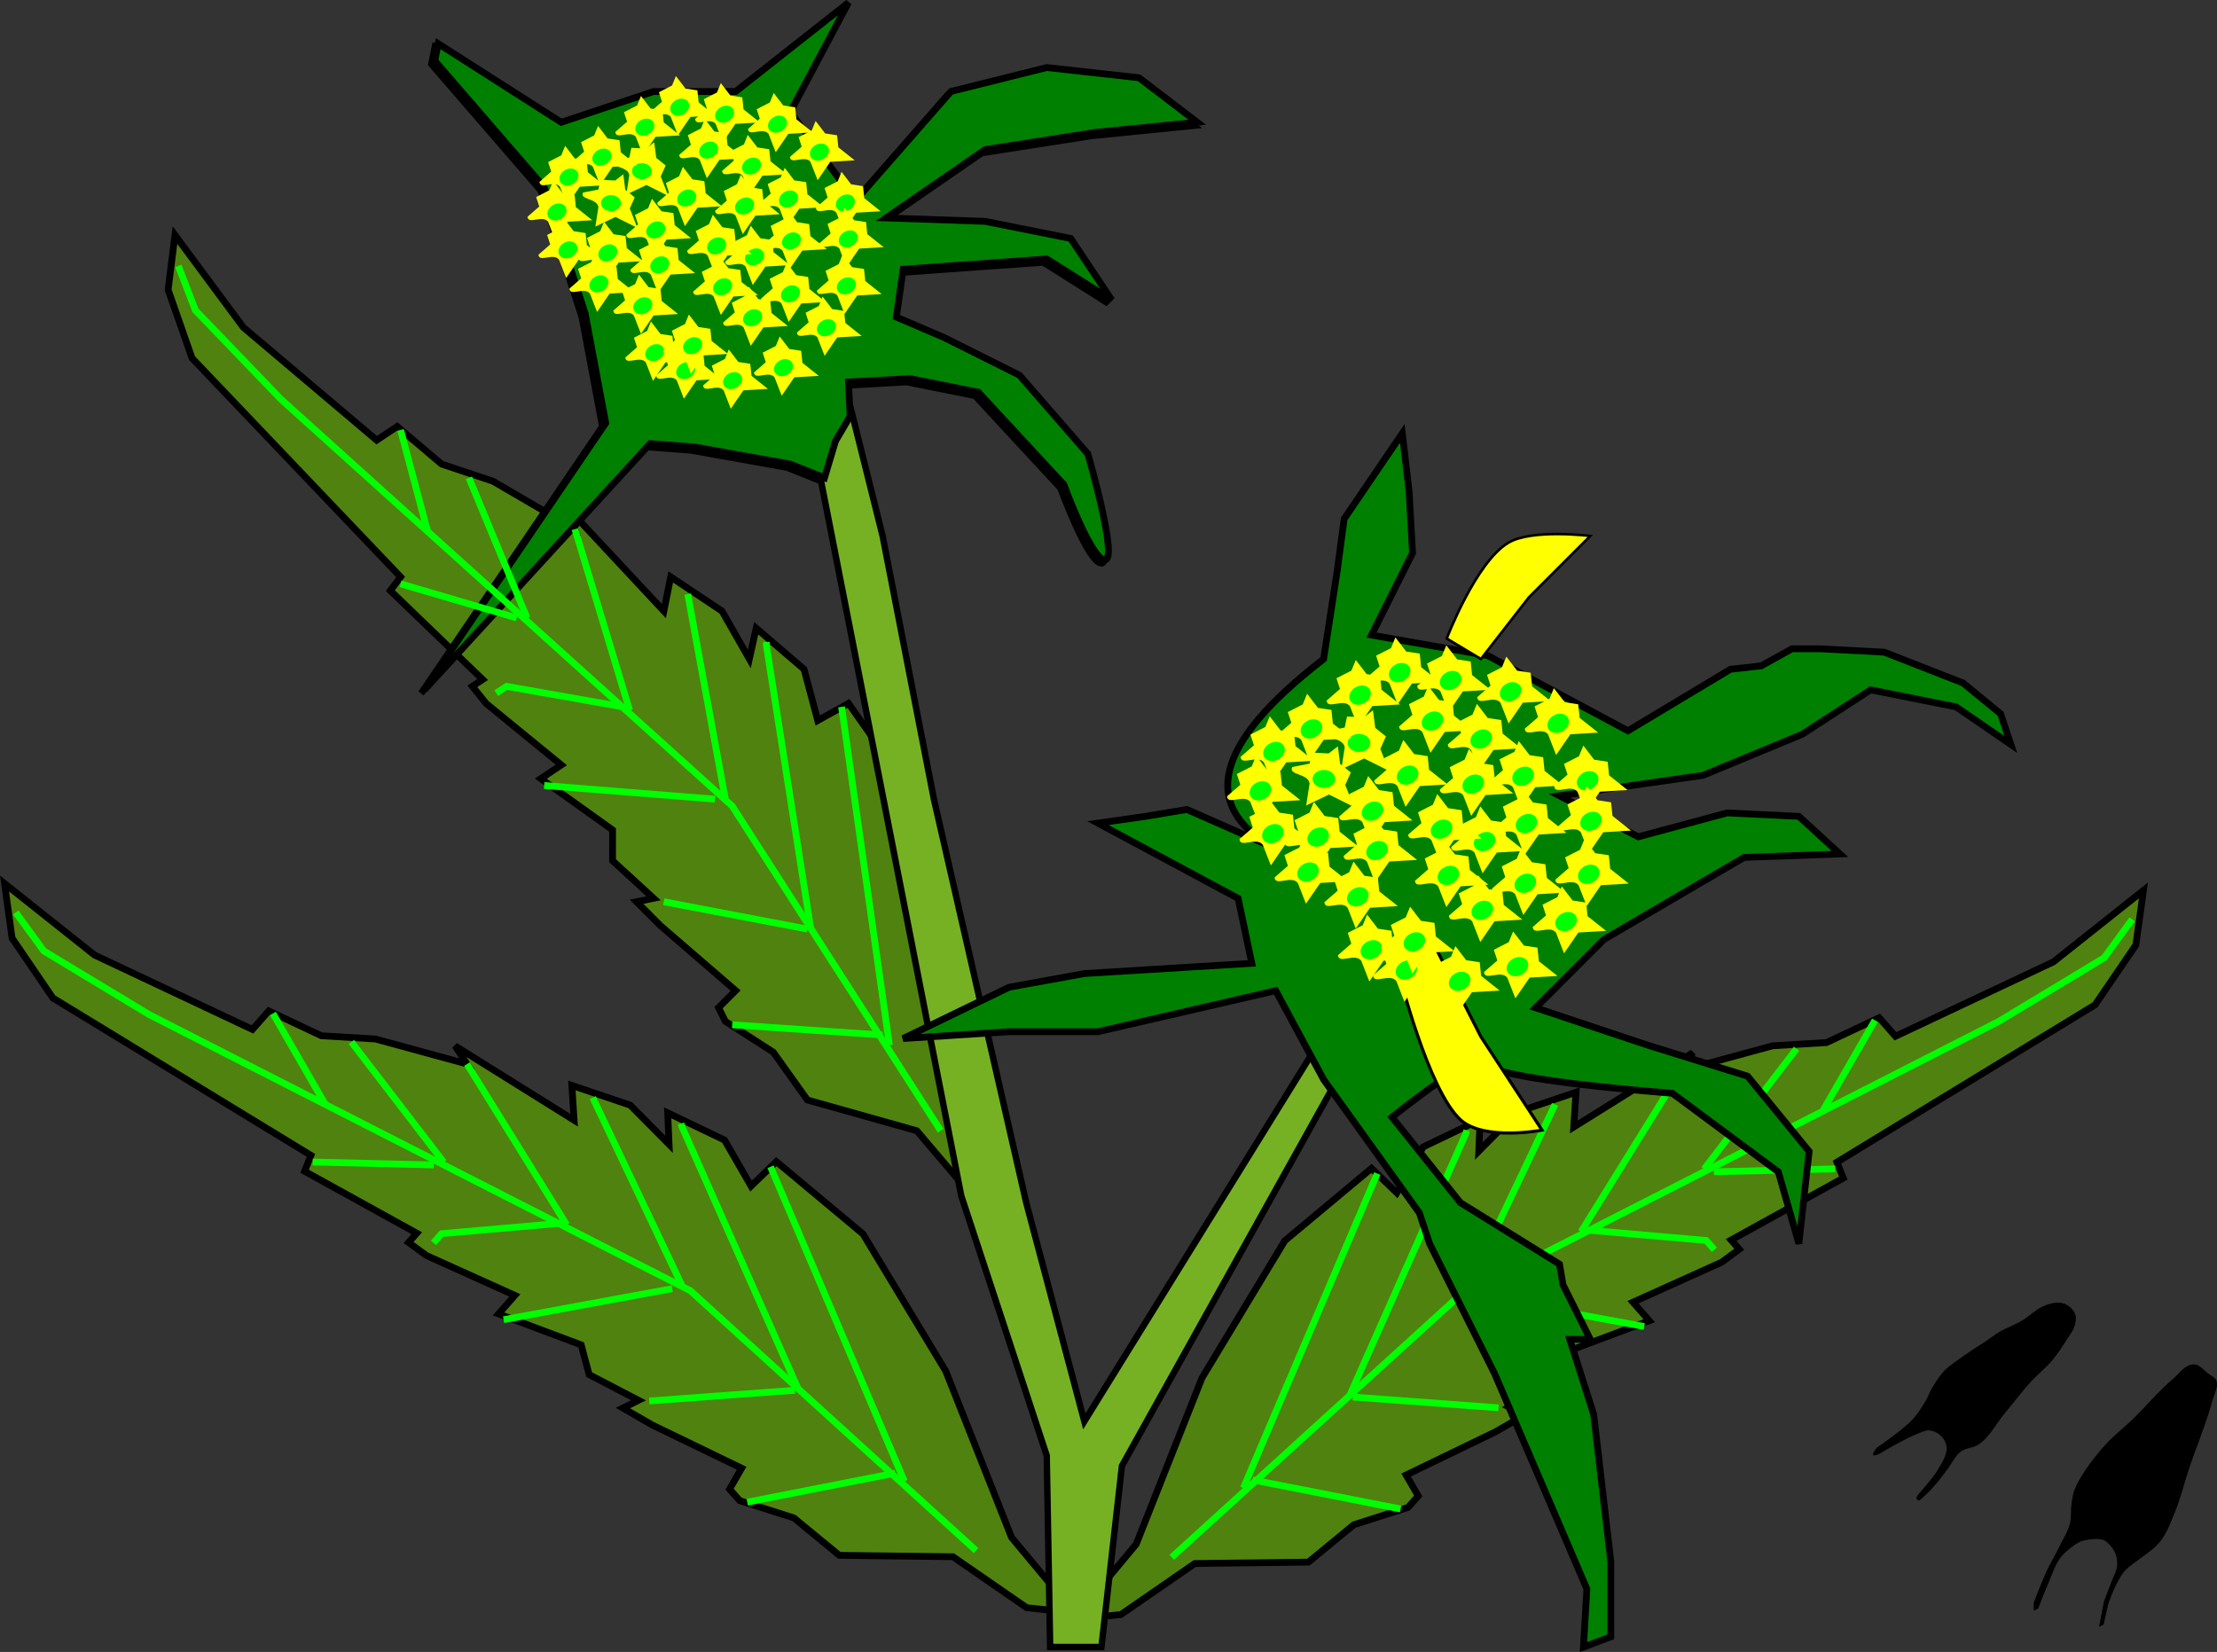 <?xml version="1.0" encoding="UTF-8" standalone="no"?>
<!-- Created with Inkscape (http://www.inkscape.org/) -->

<svg
   xmlns:dc="http://purl.org/dc/elements/1.1/"
   xmlns:cc="http://creativecommons.org/ns#"
   xmlns:rdf="http://www.w3.org/1999/02/22-rdf-syntax-ns#"
   xmlns:svg="http://www.w3.org/2000/svg"
   xmlns="http://www.w3.org/2000/svg"
   xmlns:sodipodi="http://sodipodi.sourceforge.net/DTD/sodipodi-0.dtd"
   xmlns:inkscape="http://www.inkscape.org/namespaces/inkscape"
   width="86.659mm"
   height="64.577mm"
   viewBox="0 0 86.659 64.577"
   version="1.1"
   id="svg2397"
   inkscape:version="0.92.3 (2405546, 2018-03-11)"
   sodipodi:docname="beggars-ticks.svg"
   inkscape:export-filename="/home/algot/Documents/runeman.org/clipart/2018/beggars-ticks-r.png"
   inkscape:export-xdpi="87.931076"
   inkscape:export-ydpi="87.931076">
  <rect x="0" y="0" width="86.659" height="64.577" fill="#333333" stroke="none"/>
  <title
     id="title3125">Beggar's Ticks</title>
  <defs
     id="defs2391" />
  <sodipodi:namedview
     id="base"
     pagecolor="#ffffff"
     bordercolor="#666666"
     borderopacity="1.0"
     inkscape:pageopacity="0.0"
     inkscape:pageshadow="2"
     inkscape:zoom="0.98994949"
     inkscape:cx="56.128817"
     inkscape:cy="99.83974"
     inkscape:document-units="mm"
     inkscape:current-layer="layer1"
     showgrid="false"
     inkscape:snap-nodes="false"
     showguides="true"
     inkscape:guide-bbox="true"
     inkscape:window-width="1366"
     inkscape:window-height="712"
     inkscape:window-x="0"
     inkscape:window-y="0"
     inkscape:window-maximized="1"
     fit-margin-top="0"
     fit-margin-left="0"
     fit-margin-right="0"
     fit-margin-bottom="0" />
  <g
     inkscape:label="Layer 1"
     inkscape:groupmode="layer"
     id="layer1"
     transform="translate(-47.685,-121.033)">
    <g
       transform="matrix(-0.966,-0.259,-0.259,0.966,222.457,29.624)"
       id="g3071">
      <path
         inkscape:connector-curvature="0"
         id="path3045"
         d="m 86.462,183.143 -2.272,-2.673 -4.276,-1.203 -1.336,-1.871 -1.871,-1.203 -0.267,-0.535 0.668,-0.668 -2.94,-2.539 -0.935,-0.935 0.668,-0.134 -1.604,-1.47 v -1.203 l -2.806,-2.005 0.802,-0.535 -2.94,-2.405 -0.535,-0.668 0.401,-0.267 -3.608,-3.474 0.401,-0.535 -8.152,-8.553 -0.935,-2.673 0.267,-2.138 2.673,3.608 5.212,4.41 0.802,-0.535 1.737,1.47 2.005,0.668 3.207,1.871 -0.267,-0.802 3.742,4.009 0.267,-1.336 2.005,1.336 1.069,1.871 0.267,-1.203 1.871,1.604 0.535,2.005 1.203,-0.668 2.539,3.608 1.737,6.014 0.802,6.949 1.604,3.474 z"
         style="fill:#50820f;fill-opacity:1;fill-rule:evenodd;stroke:#000000;stroke-width:0.265px;stroke-linecap:butt;stroke-linejoin:miter;stroke-opacity:1" />
      <path
         inkscape:connector-curvature="0"
         id="path3047"
         d="m 85.125,180.47 -8.152,-12.695 -17.64,-15.903 -3.341,-3.474 -0.668,-1.737"
         style="fill:none;fill-rule:evenodd;stroke:#00ff00;stroke-width:0.265px;stroke-linecap:butt;stroke-linejoin:miter;stroke-opacity:1" />
      <path
         inkscape:connector-curvature="0"
         id="path3049"
         d="M 83.121,177.13 81.25,163.9"
         style="fill:none;fill-rule:evenodd;stroke:#00ff00;stroke-width:0.265px;stroke-linecap:butt;stroke-linejoin:miter;stroke-opacity:1" />
      <path
         inkscape:connector-curvature="0"
         id="path3051"
         d="M 80.047,172.586 78.31,161.494 v -0.134"
         style="fill:none;fill-rule:evenodd;stroke:#00ff00;stroke-width:0.265px;stroke-linecap:butt;stroke-linejoin:miter;stroke-opacity:1" />
      <path
         inkscape:connector-curvature="0"
         id="path3053"
         d="m 76.706,167.508 -1.47,-8.018 v 0"
         style="fill:none;fill-rule:evenodd;stroke:#00ff00;stroke-width:0.265px;stroke-linecap:butt;stroke-linejoin:miter;stroke-opacity:1" />
      <path
         inkscape:connector-curvature="0"
         id="path3055"
         d="m 72.965,164.033 -2.138,-7.083"
         style="fill:none;fill-rule:evenodd;stroke:#00ff00;stroke-width:0.265px;stroke-linecap:butt;stroke-linejoin:miter;stroke-opacity:1" />
      <path
         inkscape:connector-curvature="0"
         id="path3057"
         d="m 68.956,160.425 -2.272,-5.479"
         style="fill:none;fill-rule:evenodd;stroke:#00ff00;stroke-width:0.265px;stroke-linecap:butt;stroke-linejoin:miter;stroke-opacity:1" />
      <path
         inkscape:connector-curvature="0"
         id="path3059"
         d="M 65.08,157.084 64.011,153.075"
         style="fill:none;fill-rule:evenodd;stroke:#00ff00;stroke-width:0.265px;stroke-linecap:butt;stroke-linejoin:miter;stroke-opacity:1" />
      <path
         inkscape:connector-curvature="0"
         id="path3061"
         d="M 68.555,160.425 64.011,159.089"
         style="fill:none;fill-rule:evenodd;stroke:#00ff00;stroke-width:0.265px;stroke-linecap:butt;stroke-linejoin:miter;stroke-opacity:1" />
      <path
         inkscape:connector-curvature="0"
         id="path3063"
         d="m 72.697,163.9 -4.544,-0.802 v 0 l -0.401,0.267"
         style="fill:none;fill-rule:evenodd;stroke:#00ff00;stroke-width:0.265px;stroke-linecap:butt;stroke-linejoin:miter;stroke-opacity:1" />
      <path
         inkscape:connector-curvature="0"
         id="path3065"
         d="m 76.305,167.508 -6.682,-0.535"
         style="fill:none;fill-rule:evenodd;stroke:#00ff00;stroke-width:0.265px;stroke-linecap:butt;stroke-linejoin:miter;stroke-opacity:1" />
      <path
         inkscape:connector-curvature="0"
         id="path3067"
         d="m 79.914,172.586 -5.613,-1.069"
         style="fill:none;fill-rule:evenodd;stroke:#00ff00;stroke-width:0.265px;stroke-linecap:butt;stroke-linejoin:miter;stroke-opacity:1" />
      <path
         inkscape:connector-curvature="0"
         id="path3069"
         d="m 82.854,176.729 -5.88,-0.401"
         style="fill:none;fill-rule:evenodd;stroke:#00ff00;stroke-width:0.265px;stroke-linecap:butt;stroke-linejoin:miter;stroke-opacity:1" />
    </g>
    <g
       id="g3038"
       transform="rotate(-15,89.946,178.354)">
      <path
         style="fill:#50820f;fill-opacity:1;fill-rule:evenodd;stroke:#000000;stroke-width:0.265px;stroke-linecap:butt;stroke-linejoin:miter;stroke-opacity:1"
         d="m 86.462,183.143 -2.272,-2.673 -4.276,-1.203 -1.336,-1.871 -1.871,-1.203 -0.267,-0.535 0.668,-0.668 -2.94,-2.539 -0.935,-0.935 0.668,-0.134 -1.604,-1.47 v -1.203 l -2.806,-2.005 0.802,-0.535 -2.94,-2.405 -0.535,-0.668 0.401,-0.267 -3.608,-3.474 0.401,-0.535 -8.152,-8.553 -0.935,-2.673 0.267,-2.138 2.673,3.608 5.212,4.41 0.802,-0.535 1.737,1.47 2.005,0.668 3.207,1.871 -0.267,-0.802 3.742,4.009 0.267,-1.336 2.005,1.336 1.069,1.871 0.267,-1.203 1.871,1.604 0.535,2.005 1.203,-0.668 2.539,3.608 1.737,6.014 0.802,6.949 1.604,3.474 z"
         id="path2999"
         inkscape:connector-curvature="0" />
      <path
         style="fill:none;fill-rule:evenodd;stroke:#00ff00;stroke-width:0.265px;stroke-linecap:butt;stroke-linejoin:miter;stroke-opacity:1"
         d="m 85.125,180.47 -8.152,-12.695 -17.64,-15.903 -3.341,-3.474 -0.668,-1.737"
         id="path3001"
         inkscape:connector-curvature="0" />
      <path
         style="fill:none;fill-rule:evenodd;stroke:#00ff00;stroke-width:0.265px;stroke-linecap:butt;stroke-linejoin:miter;stroke-opacity:1"
         d="M 83.121,177.13 81.25,163.9"
         id="path3003"
         inkscape:connector-curvature="0" />
      <path
         style="fill:none;fill-rule:evenodd;stroke:#00ff00;stroke-width:0.265px;stroke-linecap:butt;stroke-linejoin:miter;stroke-opacity:1"
         d="M 80.047,172.586 78.31,161.494 v -0.134"
         id="path3005"
         inkscape:connector-curvature="0" />
      <path
         style="fill:none;fill-rule:evenodd;stroke:#00ff00;stroke-width:0.265px;stroke-linecap:butt;stroke-linejoin:miter;stroke-opacity:1"
         d="m 76.706,167.508 -1.47,-8.018 v 0"
         id="path3007"
         inkscape:connector-curvature="0" />
      <path
         style="fill:none;fill-rule:evenodd;stroke:#00ff00;stroke-width:0.265px;stroke-linecap:butt;stroke-linejoin:miter;stroke-opacity:1"
         d="m 72.965,164.033 -2.138,-7.083"
         id="path3009"
         inkscape:connector-curvature="0" />
      <path
         style="fill:none;fill-rule:evenodd;stroke:#00ff00;stroke-width:0.265px;stroke-linecap:butt;stroke-linejoin:miter;stroke-opacity:1"
         d="m 68.956,160.425 -2.272,-5.479"
         id="path3011"
         inkscape:connector-curvature="0" />
      <path
         style="fill:none;fill-rule:evenodd;stroke:#00ff00;stroke-width:0.265px;stroke-linecap:butt;stroke-linejoin:miter;stroke-opacity:1"
         d="M 65.08,157.084 64.011,153.075"
         id="path3013"
         inkscape:connector-curvature="0" />
      <path
         style="fill:none;fill-rule:evenodd;stroke:#00ff00;stroke-width:0.265px;stroke-linecap:butt;stroke-linejoin:miter;stroke-opacity:1"
         d="M 68.555,160.425 64.011,159.089"
         id="path3015"
         inkscape:connector-curvature="0" />
      <path
         style="fill:none;fill-rule:evenodd;stroke:#00ff00;stroke-width:0.265px;stroke-linecap:butt;stroke-linejoin:miter;stroke-opacity:1"
         d="m 72.697,163.9 -4.544,-0.802 v 0 l -0.401,0.267"
         id="path3017"
         inkscape:connector-curvature="0" />
      <path
         style="fill:none;fill-rule:evenodd;stroke:#00ff00;stroke-width:0.265px;stroke-linecap:butt;stroke-linejoin:miter;stroke-opacity:1"
         d="m 76.305,167.508 -6.682,-0.535"
         id="path3019"
         inkscape:connector-curvature="0" />
      <path
         style="fill:none;fill-rule:evenodd;stroke:#00ff00;stroke-width:0.265px;stroke-linecap:butt;stroke-linejoin:miter;stroke-opacity:1"
         d="m 79.914,172.586 -5.613,-1.069"
         id="path3021"
         inkscape:connector-curvature="0" />
      <path
         style="fill:none;fill-rule:evenodd;stroke:#00ff00;stroke-width:0.265px;stroke-linecap:butt;stroke-linejoin:miter;stroke-opacity:1"
         d="m 82.854,176.729 -5.88,-0.401"
         id="path3023"
         inkscape:connector-curvature="0" />
    </g>
    <path
       style="fill:#50820f;fill-opacity:1;fill-rule:evenodd;stroke:#000000;stroke-width:0.265px;stroke-linecap:butt;stroke-linejoin:miter;stroke-opacity:1"
       d="m 85.794,167.909 -2.272,-2.673 -4.276,-1.203 -1.336,-1.871 -1.871,-1.203 -0.267,-0.535 0.668,-0.668 -2.94,-2.539 -0.935,-0.935 0.668,-0.134 -1.604,-1.47 v -1.203 l -2.806,-2.005 0.802,-0.535 -2.94,-2.405 -0.535,-0.668 0.401,-0.267 -3.608,-3.474 0.401,-0.535 -8.152,-8.553 -0.935,-2.673 0.267,-2.138 2.673,3.608 5.212,4.41 0.802,-0.535 1.737,1.47 2.005,0.668 3.207,1.871 -0.267,-0.802 3.742,4.009 0.267,-1.336 2.005,1.336 1.069,1.871 0.267,-1.203 1.871,1.604 0.535,2.005 1.203,-0.668 2.539,3.608 1.737,6.014 0.802,6.949 1.604,3.474 z"
       id="path2632"
       inkscape:connector-curvature="0" />
    <path
       style="fill:#76b124;fill-opacity:1;fill-rule:evenodd;stroke:#000000;stroke-width:0.25;stroke-linecap:butt;stroke-linejoin:miter;stroke-opacity:1"
       d="m 82.185,141.984 2.005,10.29 3.608,15.769 2.272,8.553 10.424,-16.838 0.802,1.069 -9.755,17.506 -0.802,7.083 h -2.005 l -0.134,-7.484 -3.341,-10.156 -5.479,-27.93 -1.336,-0.535 -3.742,-0.668 -1.737,-0.134 -8.82,9.622 7.083,-10.424 -0.802,-4.276 -1.604,-4.944 -4.276,-4.944 0.134,-0.668 4.811,3.074 3.608,-1.203 h 3.207 l 4.41,-3.475 -2.272,4.276 2.539,3.474 3.742,-4.276 3.742,-0.935 3.608,0.401 2.272,1.737 -4.009,0.401 -4.276,0.668 -3.875,2.673 3.875,0.134 3.341,0.668 1.604,2.405 -2.539,-1.604 -5.613,0.401 -0.267,1.871 1.871,0.802 2.94,1.47 2.673,3.074 c 0,0 1.203,4.143 0.668,4.143 -0.535,0 -1.604,-2.94 -1.604,-2.94 l -3.341,-3.608 -2.673,-0.535 -2.405,0.134 z"
       id="path2634"
       inkscape:connector-curvature="0"
       sodipodi:nodetypes="cccccccccccccccccccccccccccccccccccccccccccsccccc" />
    <path
       style="fill:#008000;fill-opacity:1;fill-rule:evenodd;stroke:#000000;stroke-width:0.265px;stroke-linecap:butt;stroke-linejoin:miter;stroke-opacity:1"
       d="m 102.498,137.975 0.267,2.272 0.134,2.405 -1.604,3.207 4.544,0.802 5.479,2.94 4.009,-2.405 1.203,-0.134 1.203,-0.668 h 1.069 l 2.539,0.134 3.074,1.203 1.47,1.203 0.401,1.203 -2.138,-1.47 -3.341,-0.668 -2.673,1.737 -3.875,1.604 -5.613,0.802 3.074,1.604 3.475,-0.935 2.806,0.134 1.604,1.47 -3.742,0.134 -5.479,3.207 -2.673,2.673 4.41,1.47 3.875,1.203 2.405,2.94 -0.401,3.608 -0.802,-2.806 -4.143,-3.074 c 0,0 -7.216,-0.535 -7.35,-1.203 -0.134,-0.668 -3.608,2.138 -3.608,2.138 l 2.673,3.341 3.875,2.405 0.134,0.802 1.069,2.138 h -0.802 l 0.935,2.94 0.668,5.746 v 2.94 l -1.069,0.401 0.134,-2.272 -3.608,-8.419 -2.539,-5.078 -0.401,-1.203 -3.742,-5.212 -1.871,-3.475 -6.949,1.604 h -3.475 l -4.143,0.267 4.143,-2.005 2.94,-0.535 6.548,-0.401 -0.535,-2.539 -5.479,-2.94 1.871,-0.267 1.604,-0.267 3.341,1.47 c -2.744,-1.597 -2.376,-3.972 2.005,-7.35 l 0.535,-3.474 0.267,-2.005 z"
       id="path2410"
       inkscape:connector-curvature="0"
       sodipodi:nodetypes="cccccccccccccccccccccccccccccccccccccccccccccccccccccccccccccccc" />
    <path
       sodipodi:nodetypes="cscccc"
       inkscape:connector-curvature="0"
       id="path3075"
       d="m 102.38,159.117 c 0,0 1.128,4.527 2.392,5.689 0.914,0.84 3.189,0.406 3.189,0.406 l -2.392,-3.657 -1.86,-3.657 z"
       style="fill:#ffff00;fill-rule:evenodd;stroke:#000000;stroke-width:0.123;stroke-linecap:butt;stroke-linejoin:miter;stroke-opacity:1" />
    <path
       style="fill:none;fill-rule:evenodd;stroke:#000000;stroke-width:0.247px;stroke-linecap:butt;stroke-linejoin:miter;stroke-opacity:1"
       d="M 100.064,152.345 Z"
       id="path2412"
       inkscape:connector-curvature="0" />
    <g
       id="g2420"
       transform="matrix(0.937,0,0,0.932,6.068,9.909)">
      <path
         sodipodi:nodetypes="ccccccccccccc"
         inkscape:connector-curvature="0"
         id="path2414"
         d="m 100.321,151.275 -0.095,-0.738 -0.382,0.296 -0.699,-0.035 -0.098,0.463 -0.724,0.142 c -0.176,0.352 0.669,0.257 0.724,0.691 l -0.142,0.919 0.952,-0.456 1.038,0.52 -0.362,-0.921 0.234,-0.524 z"
         style="fill:#ffff00;fill-rule:evenodd;stroke:none;stroke-width:0.265px;stroke-linecap:butt;stroke-linejoin:miter;stroke-opacity:1" />
      <ellipse
         ry="0.378"
         rx="0.472"
         cy="151.904"
         cx="99.644"
         id="path2416"
         style="opacity:1;fill:#00ff00;fill-opacity:1;stroke:none;stroke-width:0.696;stroke-linecap:round;stroke-linejoin:round;stroke-miterlimit:4;stroke-dasharray:none;stroke-dashoffset:0;stroke-opacity:1" />
    </g>
    <g
       id="g2426"
       transform="matrix(0.937,0,0,0.932,7.44,8.499)">
      <path
         style="fill:#ffff00;fill-rule:evenodd;stroke:none;stroke-width:0.265px;stroke-linecap:butt;stroke-linejoin:miter;stroke-opacity:1"
         d="m 100.321,151.275 -0.095,-0.738 -0.382,0.296 -0.699,-0.035 -0.098,0.463 -0.724,0.142 c -0.176,0.352 0.669,0.257 0.724,0.691 l -0.142,0.919 0.952,-0.456 1.038,0.52 -0.362,-0.921 0.234,-0.524 z"
         id="path2422"
         inkscape:connector-curvature="0"
         sodipodi:nodetypes="ccccccccccccc" />
      <ellipse
         style="opacity:1;fill:#00ff00;fill-opacity:1;stroke:none;stroke-width:0.696;stroke-linecap:round;stroke-linejoin:round;stroke-miterlimit:4;stroke-dasharray:none;stroke-dashoffset:0;stroke-opacity:1"
         id="ellipse2424"
         cx="99.644"
         cy="151.904"
         rx="0.472"
         ry="0.378" />
    </g>
    <g
       transform="matrix(0.811,-0.466,0.468,0.807,-52.957,73.375)"
       id="g2432">
      <path
         sodipodi:nodetypes="ccccccccccccc"
         inkscape:connector-curvature="0"
         id="path2428"
         d="m 100.321,151.275 -0.095,-0.738 -0.382,0.296 -0.699,-0.035 -0.098,0.463 -0.724,0.142 c -0.176,0.352 0.669,0.257 0.724,0.691 l -0.142,0.919 0.952,-0.456 1.038,0.52 -0.362,-0.921 0.234,-0.524 z"
         style="fill:#ffff00;fill-rule:evenodd;stroke:none;stroke-width:0.265px;stroke-linecap:butt;stroke-linejoin:miter;stroke-opacity:1" />
      <ellipse
         ry="0.378"
         rx="0.472"
         cy="151.904"
         cx="99.644"
         id="ellipse2430"
         style="opacity:1;fill:#00ff00;fill-opacity:1;stroke:none;stroke-width:0.696;stroke-linecap:round;stroke-linejoin:round;stroke-miterlimit:4;stroke-dasharray:none;stroke-dashoffset:0;stroke-opacity:1" />
    </g>
    <g
       id="g2438"
       transform="matrix(0.811,-0.466,0.468,0.807,-54.418,74.256)">
      <path
         style="fill:#ffff00;fill-rule:evenodd;stroke:none;stroke-width:0.265px;stroke-linecap:butt;stroke-linejoin:miter;stroke-opacity:1"
         d="m 100.321,151.275 -0.095,-0.738 -0.382,0.296 -0.699,-0.035 -0.098,0.463 -0.724,0.142 c -0.176,0.352 0.669,0.257 0.724,0.691 l -0.142,0.919 0.952,-0.456 1.038,0.52 -0.362,-0.921 0.234,-0.524 z"
         id="path2434"
         inkscape:connector-curvature="0"
         sodipodi:nodetypes="ccccccccccccc" />
      <ellipse
         style="opacity:1;fill:#00ff00;fill-opacity:1;stroke:none;stroke-width:0.696;stroke-linecap:round;stroke-linejoin:round;stroke-miterlimit:4;stroke-dasharray:none;stroke-dashoffset:0;stroke-opacity:1"
         id="ellipse2436"
         cx="99.644"
         cy="151.904"
         rx="0.472"
         ry="0.378" />
    </g>
    <g
       transform="matrix(0.811,-0.466,0.468,0.807,-54.949,75.797)"
       id="g2444">
      <path
         sodipodi:nodetypes="ccccccccccccc"
         inkscape:connector-curvature="0"
         id="path2440"
         d="m 100.321,151.275 -0.095,-0.738 -0.382,0.296 -0.699,-0.035 -0.098,0.463 -0.724,0.142 c -0.176,0.352 0.669,0.257 0.724,0.691 l -0.142,0.919 0.952,-0.456 1.038,0.52 -0.362,-0.921 0.234,-0.524 z"
         style="fill:#ffff00;fill-rule:evenodd;stroke:none;stroke-width:0.265px;stroke-linecap:butt;stroke-linejoin:miter;stroke-opacity:1" />
      <ellipse
         ry="0.378"
         rx="0.472"
         cy="151.904"
         cx="99.644"
         id="ellipse2442"
         style="opacity:1;fill:#00ff00;fill-opacity:1;stroke:none;stroke-width:0.696;stroke-linecap:round;stroke-linejoin:round;stroke-miterlimit:4;stroke-dasharray:none;stroke-dashoffset:0;stroke-opacity:1" />
    </g>
    <g
       id="g2450"
       transform="matrix(0.811,-0.466,0.468,0.807,-54.462,77.471)">
      <path
         style="fill:#ffff00;fill-rule:evenodd;stroke:none;stroke-width:0.265px;stroke-linecap:butt;stroke-linejoin:miter;stroke-opacity:1"
         d="m 100.321,151.275 -0.095,-0.738 -0.382,0.296 -0.699,-0.035 -0.098,0.463 -0.724,0.142 c -0.176,0.352 0.669,0.257 0.724,0.691 l -0.142,0.919 0.952,-0.456 1.038,0.52 -0.362,-0.921 0.234,-0.524 z"
         id="path2446"
         inkscape:connector-curvature="0"
         sodipodi:nodetypes="ccccccccccccc" />
      <ellipse
         style="opacity:1;fill:#00ff00;fill-opacity:1;stroke:none;stroke-width:0.696;stroke-linecap:round;stroke-linejoin:round;stroke-miterlimit:4;stroke-dasharray:none;stroke-dashoffset:0;stroke-opacity:1"
         id="ellipse2448"
         cx="99.644"
         cy="151.904"
         rx="0.472"
         ry="0.378" />
    </g>
    <g
       transform="matrix(0.811,-0.466,0.468,0.807,-52.692,77.603)"
       id="g2456">
      <path
         sodipodi:nodetypes="ccccccccccccc"
         inkscape:connector-curvature="0"
         id="path2452"
         d="m 100.321,151.275 -0.095,-0.738 -0.382,0.296 -0.699,-0.035 -0.098,0.463 -0.724,0.142 c -0.176,0.352 0.669,0.257 0.724,0.691 l -0.142,0.919 0.952,-0.456 1.038,0.52 -0.362,-0.921 0.234,-0.524 z"
         style="fill:#ffff00;fill-rule:evenodd;stroke:none;stroke-width:0.265px;stroke-linecap:butt;stroke-linejoin:miter;stroke-opacity:1" />
      <ellipse
         ry="0.378"
         rx="0.472"
         cy="151.904"
         cx="99.644"
         id="ellipse2454"
         style="opacity:1;fill:#00ff00;fill-opacity:1;stroke:none;stroke-width:0.696;stroke-linecap:round;stroke-linejoin:round;stroke-miterlimit:4;stroke-dasharray:none;stroke-dashoffset:0;stroke-opacity:1" />
    </g>
    <g
       id="g2462"
       transform="matrix(0.811,-0.466,0.468,0.807,-53.09,78.968)">
      <path
         style="fill:#ffff00;fill-rule:evenodd;stroke:none;stroke-width:0.265px;stroke-linecap:butt;stroke-linejoin:miter;stroke-opacity:1"
         d="m 100.321,151.275 -0.095,-0.738 -0.382,0.296 -0.699,-0.035 -0.098,0.463 -0.724,0.142 c -0.176,0.352 0.669,0.257 0.724,0.691 l -0.142,0.919 0.952,-0.456 1.038,0.52 -0.362,-0.921 0.234,-0.524 z"
         id="path2458"
         inkscape:connector-curvature="0"
         sodipodi:nodetypes="ccccccccccccc" />
      <ellipse
         style="opacity:1;fill:#00ff00;fill-opacity:1;stroke:none;stroke-width:0.696;stroke-linecap:round;stroke-linejoin:round;stroke-miterlimit:4;stroke-dasharray:none;stroke-dashoffset:0;stroke-opacity:1"
         id="ellipse2460"
         cx="99.644"
         cy="151.904"
         rx="0.472"
         ry="0.378" />
    </g>
    <g
       transform="matrix(0.811,-0.466,0.468,0.807,-51.143,79.937)"
       id="g2468">
      <path
         sodipodi:nodetypes="ccccccccccccc"
         inkscape:connector-curvature="0"
         id="path2464"
         d="m 100.321,151.275 -0.095,-0.738 -0.382,0.296 -0.699,-0.035 -0.098,0.463 -0.724,0.142 c -0.176,0.352 0.669,0.257 0.724,0.691 l -0.142,0.919 0.952,-0.456 1.038,0.52 -0.362,-0.921 0.234,-0.524 z"
         style="fill:#ffff00;fill-rule:evenodd;stroke:none;stroke-width:0.265px;stroke-linecap:butt;stroke-linejoin:miter;stroke-opacity:1" />
      <ellipse
         ry="0.378"
         rx="0.472"
         cy="151.904"
         cx="99.644"
         id="ellipse2466"
         style="opacity:1;fill:#00ff00;fill-opacity:1;stroke:none;stroke-width:0.696;stroke-linecap:round;stroke-linejoin:round;stroke-miterlimit:4;stroke-dasharray:none;stroke-dashoffset:0;stroke-opacity:1" />
    </g>
    <g
       id="g2474"
       transform="matrix(0.811,-0.466,0.468,0.807,-50.391,78.131)">
      <path
         style="fill:#ffff00;fill-rule:evenodd;stroke:none;stroke-width:0.265px;stroke-linecap:butt;stroke-linejoin:miter;stroke-opacity:1"
         d="m 100.321,151.275 -0.095,-0.738 -0.382,0.296 -0.699,-0.035 -0.098,0.463 -0.724,0.142 c -0.176,0.352 0.669,0.257 0.724,0.691 l -0.142,0.919 0.952,-0.456 1.038,0.52 -0.362,-0.921 0.234,-0.524 z"
         id="path2470"
         inkscape:connector-curvature="0"
         sodipodi:nodetypes="ccccccccccccc" />
      <ellipse
         style="opacity:1;fill:#00ff00;fill-opacity:1;stroke:none;stroke-width:0.696;stroke-linecap:round;stroke-linejoin:round;stroke-miterlimit:4;stroke-dasharray:none;stroke-dashoffset:0;stroke-opacity:1"
         id="ellipse2472"
         cx="99.644"
         cy="151.904"
         rx="0.472"
         ry="0.378" />
    </g>
    <g
       transform="matrix(0.811,-0.466,0.468,0.807,-50.568,76.59)"
       id="g2480">
      <path
         sodipodi:nodetypes="ccccccccccccc"
         inkscape:connector-curvature="0"
         id="path2476"
         d="m 100.321,151.275 -0.095,-0.738 -0.382,0.296 -0.699,-0.035 -0.098,0.463 -0.724,0.142 c -0.176,0.352 0.669,0.257 0.724,0.691 l -0.142,0.919 0.952,-0.456 1.038,0.52 -0.362,-0.921 0.234,-0.524 z"
         style="fill:#ffff00;fill-rule:evenodd;stroke:none;stroke-width:0.265px;stroke-linecap:butt;stroke-linejoin:miter;stroke-opacity:1" />
      <ellipse
         ry="0.378"
         rx="0.472"
         cy="151.904"
         cx="99.644"
         id="ellipse2478"
         style="opacity:1;fill:#00ff00;fill-opacity:1;stroke:none;stroke-width:0.696;stroke-linecap:round;stroke-linejoin:round;stroke-miterlimit:4;stroke-dasharray:none;stroke-dashoffset:0;stroke-opacity:1" />
    </g>
    <g
       id="g2486"
       transform="matrix(0.811,-0.466,0.468,0.807,-49.196,75.181)">
      <path
         style="fill:#ffff00;fill-rule:evenodd;stroke:none;stroke-width:0.265px;stroke-linecap:butt;stroke-linejoin:miter;stroke-opacity:1"
         d="m 100.321,151.275 -0.095,-0.738 -0.382,0.296 -0.699,-0.035 -0.098,0.463 -0.724,0.142 c -0.176,0.352 0.669,0.257 0.724,0.691 l -0.142,0.919 0.952,-0.456 1.038,0.52 -0.362,-0.921 0.234,-0.524 z"
         id="path2482"
         inkscape:connector-curvature="0"
         sodipodi:nodetypes="ccccccccccccc" />
      <ellipse
         style="opacity:1;fill:#00ff00;fill-opacity:1;stroke:none;stroke-width:0.696;stroke-linecap:round;stroke-linejoin:round;stroke-miterlimit:4;stroke-dasharray:none;stroke-dashoffset:0;stroke-opacity:1"
         id="ellipse2484"
         cx="99.644"
         cy="151.904"
         rx="0.472"
         ry="0.378" />
    </g>
    <g
       transform="matrix(0.811,-0.466,0.468,0.807,-51.055,72.054)"
       id="g2492">
      <path
         sodipodi:nodetypes="ccccccccccccc"
         inkscape:connector-curvature="0"
         id="path2488"
         d="m 100.321,151.275 -0.095,-0.738 -0.382,0.296 -0.699,-0.035 -0.098,0.463 -0.724,0.142 c -0.176,0.352 0.669,0.257 0.724,0.691 l -0.142,0.919 0.952,-0.456 1.038,0.52 -0.362,-0.921 0.234,-0.524 z"
         style="fill:#ffff00;fill-rule:evenodd;stroke:none;stroke-width:0.265px;stroke-linecap:butt;stroke-linejoin:miter;stroke-opacity:1" />
      <ellipse
         ry="0.378"
         rx="0.472"
         cy="151.904"
         cx="99.644"
         id="ellipse2490"
         style="opacity:1;fill:#00ff00;fill-opacity:1;stroke:none;stroke-width:0.696;stroke-linecap:round;stroke-linejoin:round;stroke-miterlimit:4;stroke-dasharray:none;stroke-dashoffset:0;stroke-opacity:1" />
    </g>
    <g
       id="g2498"
       transform="matrix(0.811,-0.466,0.468,0.807,-49.506,71.173)">
      <path
         style="fill:#ffff00;fill-rule:evenodd;stroke:none;stroke-width:0.265px;stroke-linecap:butt;stroke-linejoin:miter;stroke-opacity:1"
         d="m 100.321,151.275 -0.095,-0.738 -0.382,0.296 -0.699,-0.035 -0.098,0.463 -0.724,0.142 c -0.176,0.352 0.669,0.257 0.724,0.691 l -0.142,0.919 0.952,-0.456 1.038,0.52 -0.362,-0.921 0.234,-0.524 z"
         id="path2494"
         inkscape:connector-curvature="0"
         sodipodi:nodetypes="ccccccccccccc" />
      <ellipse
         style="opacity:1;fill:#00ff00;fill-opacity:1;stroke:none;stroke-width:0.696;stroke-linecap:round;stroke-linejoin:round;stroke-miterlimit:4;stroke-dasharray:none;stroke-dashoffset:0;stroke-opacity:1"
         id="ellipse2496"
         cx="99.644"
         cy="151.904"
         rx="0.472"
         ry="0.378" />
    </g>
    <g
       transform="matrix(0.811,-0.466,0.468,0.807,-47.515,71.481)"
       id="g2504">
      <path
         sodipodi:nodetypes="ccccccccccccc"
         inkscape:connector-curvature="0"
         id="path2500"
         d="m 100.321,151.275 -0.095,-0.738 -0.382,0.296 -0.699,-0.035 -0.098,0.463 -0.724,0.142 c -0.176,0.352 0.669,0.257 0.724,0.691 l -0.142,0.919 0.952,-0.456 1.038,0.52 -0.362,-0.921 0.234,-0.524 z"
         style="fill:#ffff00;fill-rule:evenodd;stroke:none;stroke-width:0.265px;stroke-linecap:butt;stroke-linejoin:miter;stroke-opacity:1" />
      <ellipse
         ry="0.378"
         rx="0.472"
         cy="151.904"
         cx="99.644"
         id="ellipse2502"
         style="opacity:1;fill:#00ff00;fill-opacity:1;stroke:none;stroke-width:0.696;stroke-linecap:round;stroke-linejoin:round;stroke-miterlimit:4;stroke-dasharray:none;stroke-dashoffset:0;stroke-opacity:1" />
    </g>
    <g
       id="g2510"
       transform="matrix(0.811,-0.466,0.468,0.807,-48.223,73.067)">
      <path
         style="fill:#ffff00;fill-rule:evenodd;stroke:none;stroke-width:0.265px;stroke-linecap:butt;stroke-linejoin:miter;stroke-opacity:1"
         d="m 100.321,151.275 -0.095,-0.738 -0.382,0.296 -0.699,-0.035 -0.098,0.463 -0.724,0.142 c -0.176,0.352 0.669,0.257 0.724,0.691 l -0.142,0.919 0.952,-0.456 1.038,0.52 -0.362,-0.921 0.234,-0.524 z"
         id="path2506"
         inkscape:connector-curvature="0"
         sodipodi:nodetypes="ccccccccccccc" />
      <ellipse
         style="opacity:1;fill:#00ff00;fill-opacity:1;stroke:none;stroke-width:0.696;stroke-linecap:round;stroke-linejoin:round;stroke-miterlimit:4;stroke-dasharray:none;stroke-dashoffset:0;stroke-opacity:1"
         id="ellipse2508"
         cx="99.644"
         cy="151.904"
         rx="0.472"
         ry="0.378" />
    </g>
    <g
       transform="matrix(0.811,-0.466,0.468,0.807,-45.169,71.922)"
       id="g2516">
      <path
         sodipodi:nodetypes="ccccccccccccc"
         inkscape:connector-curvature="0"
         id="path2512"
         d="m 100.321,151.275 -0.095,-0.738 -0.382,0.296 -0.699,-0.035 -0.098,0.463 -0.724,0.142 c -0.176,0.352 0.669,0.257 0.724,0.691 l -0.142,0.919 0.952,-0.456 1.038,0.52 -0.362,-0.921 0.234,-0.524 z"
         style="fill:#ffff00;fill-rule:evenodd;stroke:none;stroke-width:0.265px;stroke-linecap:butt;stroke-linejoin:miter;stroke-opacity:1" />
      <ellipse
         ry="0.378"
         rx="0.472"
         cy="151.904"
         cx="99.644"
         id="ellipse2514"
         style="opacity:1;fill:#00ff00;fill-opacity:1;stroke:none;stroke-width:0.696;stroke-linecap:round;stroke-linejoin:round;stroke-miterlimit:4;stroke-dasharray:none;stroke-dashoffset:0;stroke-opacity:1" />
    </g>
    <g
       id="g2522"
       transform="matrix(0.811,-0.466,0.468,0.807,-43.311,73.155)">
      <path
         style="fill:#ffff00;fill-rule:evenodd;stroke:none;stroke-width:0.265px;stroke-linecap:butt;stroke-linejoin:miter;stroke-opacity:1"
         d="m 100.321,151.275 -0.095,-0.738 -0.382,0.296 -0.699,-0.035 -0.098,0.463 -0.724,0.142 c -0.176,0.352 0.669,0.257 0.724,0.691 l -0.142,0.919 0.952,-0.456 1.038,0.52 -0.362,-0.921 0.234,-0.524 z"
         id="path2518"
         inkscape:connector-curvature="0"
         sodipodi:nodetypes="ccccccccccccc" />
      <ellipse
         style="opacity:1;fill:#00ff00;fill-opacity:1;stroke:none;stroke-width:0.696;stroke-linecap:round;stroke-linejoin:round;stroke-miterlimit:4;stroke-dasharray:none;stroke-dashoffset:0;stroke-opacity:1"
         id="ellipse2520"
         cx="99.644"
         cy="151.904"
         rx="0.472"
         ry="0.378" />
    </g>
    <g
       transform="matrix(0.811,-0.466,0.468,0.807,-42.16,75.401)"
       id="g2528">
      <path
         sodipodi:nodetypes="ccccccccccccc"
         inkscape:connector-curvature="0"
         id="path2524"
         d="m 100.321,151.275 -0.095,-0.738 -0.382,0.296 -0.699,-0.035 -0.098,0.463 -0.724,0.142 c -0.176,0.352 0.669,0.257 0.724,0.691 l -0.142,0.919 0.952,-0.456 1.038,0.52 -0.362,-0.921 0.234,-0.524 z"
         style="fill:#ffff00;fill-rule:evenodd;stroke:none;stroke-width:0.265px;stroke-linecap:butt;stroke-linejoin:miter;stroke-opacity:1" />
      <ellipse
         ry="0.378"
         rx="0.472"
         cy="151.904"
         cx="99.644"
         id="ellipse2526"
         style="opacity:1;fill:#00ff00;fill-opacity:1;stroke:none;stroke-width:0.696;stroke-linecap:round;stroke-linejoin:round;stroke-miterlimit:4;stroke-dasharray:none;stroke-dashoffset:0;stroke-opacity:1" />
    </g>
    <g
       id="g2534"
       transform="matrix(0.811,-0.466,0.468,0.807,-42.027,76.986)">
      <path
         style="fill:#ffff00;fill-rule:evenodd;stroke:none;stroke-width:0.265px;stroke-linecap:butt;stroke-linejoin:miter;stroke-opacity:1"
         d="m 100.321,151.275 -0.095,-0.738 -0.382,0.296 -0.699,-0.035 -0.098,0.463 -0.724,0.142 c -0.176,0.352 0.669,0.257 0.724,0.691 l -0.142,0.919 0.952,-0.456 1.038,0.52 -0.362,-0.921 0.234,-0.524 z"
         id="path2530"
         inkscape:connector-curvature="0"
         sodipodi:nodetypes="ccccccccccccc" />
      <ellipse
         style="opacity:1;fill:#00ff00;fill-opacity:1;stroke:none;stroke-width:0.696;stroke-linecap:round;stroke-linejoin:round;stroke-miterlimit:4;stroke-dasharray:none;stroke-dashoffset:0;stroke-opacity:1"
         id="ellipse2532"
         cx="99.644"
         cy="151.904"
         rx="0.472"
         ry="0.378" />
    </g>
    <g
       transform="matrix(0.811,-0.466,0.468,0.807,-42.116,79.056)"
       id="g2540">
      <path
         sodipodi:nodetypes="ccccccccccccc"
         inkscape:connector-curvature="0"
         id="path2536"
         d="m 100.321,151.275 -0.095,-0.738 -0.382,0.296 -0.699,-0.035 -0.098,0.463 -0.724,0.142 c -0.176,0.352 0.669,0.257 0.724,0.691 l -0.142,0.919 0.952,-0.456 1.038,0.52 -0.362,-0.921 0.234,-0.524 z"
         style="fill:#ffff00;fill-rule:evenodd;stroke:none;stroke-width:0.265px;stroke-linecap:butt;stroke-linejoin:miter;stroke-opacity:1" />
      <ellipse
         ry="0.378"
         rx="0.472"
         cy="151.904"
         cx="99.644"
         id="ellipse2538"
         style="opacity:1;fill:#00ff00;fill-opacity:1;stroke:none;stroke-width:0.696;stroke-linecap:round;stroke-linejoin:round;stroke-miterlimit:4;stroke-dasharray:none;stroke-dashoffset:0;stroke-opacity:1" />
    </g>
    <g
       id="g2546"
       transform="matrix(0.811,-0.466,0.468,0.807,-43.001,80.906)">
      <path
         style="fill:#ffff00;fill-rule:evenodd;stroke:none;stroke-width:0.265px;stroke-linecap:butt;stroke-linejoin:miter;stroke-opacity:1"
         d="m 100.321,151.275 -0.095,-0.738 -0.382,0.296 -0.699,-0.035 -0.098,0.463 -0.724,0.142 c -0.176,0.352 0.669,0.257 0.724,0.691 l -0.142,0.919 0.952,-0.456 1.038,0.52 -0.362,-0.921 0.234,-0.524 z"
         id="path2542"
         inkscape:connector-curvature="0"
         sodipodi:nodetypes="ccccccccccccc" />
      <ellipse
         style="opacity:1;fill:#00ff00;fill-opacity:1;stroke:none;stroke-width:0.696;stroke-linecap:round;stroke-linejoin:round;stroke-miterlimit:4;stroke-dasharray:none;stroke-dashoffset:0;stroke-opacity:1"
         id="ellipse2544"
         cx="99.644"
         cy="151.904"
         rx="0.472"
         ry="0.378" />
    </g>
    <g
       transform="matrix(0.811,-0.466,0.468,0.807,-44.904,82.668)"
       id="g2552">
      <path
         sodipodi:nodetypes="ccccccccccccc"
         inkscape:connector-curvature="0"
         id="path2548"
         d="m 100.321,151.275 -0.095,-0.738 -0.382,0.296 -0.699,-0.035 -0.098,0.463 -0.724,0.142 c -0.176,0.352 0.669,0.257 0.724,0.691 l -0.142,0.919 0.952,-0.456 1.038,0.52 -0.362,-0.921 0.234,-0.524 z"
         style="fill:#ffff00;fill-rule:evenodd;stroke:none;stroke-width:0.265px;stroke-linecap:butt;stroke-linejoin:miter;stroke-opacity:1" />
      <ellipse
         ry="0.378"
         rx="0.472"
         cy="151.904"
         cx="99.644"
         id="ellipse2550"
         style="opacity:1;fill:#00ff00;fill-opacity:1;stroke:none;stroke-width:0.696;stroke-linecap:round;stroke-linejoin:round;stroke-miterlimit:4;stroke-dasharray:none;stroke-dashoffset:0;stroke-opacity:1" />
    </g>
    <g
       id="g2558"
       transform="matrix(0.811,-0.466,0.468,0.807,-47.161,83.24)">
      <path
         style="fill:#ffff00;fill-rule:evenodd;stroke:none;stroke-width:0.265px;stroke-linecap:butt;stroke-linejoin:miter;stroke-opacity:1"
         d="m 100.321,151.275 -0.095,-0.738 -0.382,0.296 -0.699,-0.035 -0.098,0.463 -0.724,0.142 c -0.176,0.352 0.669,0.257 0.724,0.691 l -0.142,0.919 0.952,-0.456 1.038,0.52 -0.362,-0.921 0.234,-0.524 z"
         id="path2554"
         inkscape:connector-curvature="0"
         sodipodi:nodetypes="ccccccccccccc" />
      <ellipse
         style="opacity:1;fill:#00ff00;fill-opacity:1;stroke:none;stroke-width:0.696;stroke-linecap:round;stroke-linejoin:round;stroke-miterlimit:4;stroke-dasharray:none;stroke-dashoffset:0;stroke-opacity:1"
         id="ellipse2556"
         cx="99.644"
         cy="151.904"
         rx="0.472"
         ry="0.378" />
    </g>
    <g
       transform="matrix(0.811,-0.466,0.468,0.807,-49.24,82.8)"
       id="g2564">
      <path
         sodipodi:nodetypes="ccccccccccccc"
         inkscape:connector-curvature="0"
         id="path2560"
         d="m 100.321,151.275 -0.095,-0.738 -0.382,0.296 -0.699,-0.035 -0.098,0.463 -0.724,0.142 c -0.176,0.352 0.669,0.257 0.724,0.691 l -0.142,0.919 0.952,-0.456 1.038,0.52 -0.362,-0.921 0.234,-0.524 z"
         style="fill:#ffff00;fill-rule:evenodd;stroke:none;stroke-width:0.265px;stroke-linecap:butt;stroke-linejoin:miter;stroke-opacity:1" />
      <ellipse
         ry="0.378"
         rx="0.472"
         cy="151.904"
         cx="99.644"
         id="ellipse2562"
         style="opacity:1;fill:#00ff00;fill-opacity:1;stroke:none;stroke-width:0.696;stroke-linecap:round;stroke-linejoin:round;stroke-miterlimit:4;stroke-dasharray:none;stroke-dashoffset:0;stroke-opacity:1" />
    </g>
    <g
       id="g2570"
       transform="matrix(0.811,-0.466,0.468,0.807,-50.612,82.007)">
      <path
         style="fill:#ffff00;fill-rule:evenodd;stroke:none;stroke-width:0.265px;stroke-linecap:butt;stroke-linejoin:miter;stroke-opacity:1"
         d="m 100.321,151.275 -0.095,-0.738 -0.382,0.296 -0.699,-0.035 -0.098,0.463 -0.724,0.142 c -0.176,0.352 0.669,0.257 0.724,0.691 l -0.142,0.919 0.952,-0.456 1.038,0.52 -0.362,-0.921 0.234,-0.524 z"
         id="path2566"
         inkscape:connector-curvature="0"
         sodipodi:nodetypes="ccccccccccccc" />
      <ellipse
         style="opacity:1;fill:#00ff00;fill-opacity:1;stroke:none;stroke-width:0.696;stroke-linecap:round;stroke-linejoin:round;stroke-miterlimit:4;stroke-dasharray:none;stroke-dashoffset:0;stroke-opacity:1"
         id="ellipse2568"
         cx="99.644"
         cy="151.904"
         rx="0.472"
         ry="0.378" />
    </g>
    <g
       transform="matrix(0.811,-0.466,0.468,0.807,-46.32,73.771)"
       id="g2576">
      <path
         sodipodi:nodetypes="ccccccccccccc"
         inkscape:connector-curvature="0"
         id="path2572"
         d="m 100.321,151.275 -0.095,-0.738 -0.382,0.296 -0.699,-0.035 -0.098,0.463 -0.724,0.142 c -0.176,0.352 0.669,0.257 0.724,0.691 l -0.142,0.919 0.952,-0.456 1.038,0.52 -0.362,-0.921 0.234,-0.524 z"
         style="fill:#ffff00;fill-rule:evenodd;stroke:none;stroke-width:0.265px;stroke-linecap:butt;stroke-linejoin:miter;stroke-opacity:1" />
      <ellipse
         ry="0.378"
         rx="0.472"
         cy="151.904"
         cx="99.644"
         id="ellipse2574"
         style="opacity:1;fill:#00ff00;fill-opacity:1;stroke:none;stroke-width:0.696;stroke-linecap:round;stroke-linejoin:round;stroke-miterlimit:4;stroke-dasharray:none;stroke-dashoffset:0;stroke-opacity:1" />
    </g>
    <g
       transform="matrix(0.811,-0.466,0.468,0.807,-48.931,81.699)"
       id="g2582">
      <path
         sodipodi:nodetypes="ccccccccccccc"
         inkscape:connector-curvature="0"
         id="path2578"
         d="m 100.321,151.275 -0.095,-0.738 -0.382,0.296 -0.699,-0.035 -0.098,0.463 -0.724,0.142 c -0.176,0.352 0.669,0.257 0.724,0.691 l -0.142,0.919 0.952,-0.456 1.038,0.52 -0.362,-0.921 0.234,-0.524 z"
         style="fill:#ffff00;fill-rule:evenodd;stroke:none;stroke-width:0.265px;stroke-linecap:butt;stroke-linejoin:miter;stroke-opacity:1" />
      <ellipse
         ry="0.378"
         rx="0.472"
         cy="151.904"
         cx="99.644"
         id="ellipse2580"
         style="opacity:1;fill:#00ff00;fill-opacity:1;stroke:none;stroke-width:0.696;stroke-linecap:round;stroke-linejoin:round;stroke-miterlimit:4;stroke-dasharray:none;stroke-dashoffset:0;stroke-opacity:1" />
    </g>
    <g
       id="g2588"
       transform="matrix(0.811,-0.466,0.468,0.807,-46.63,75.533)">
      <path
         style="fill:#ffff00;fill-rule:evenodd;stroke:none;stroke-width:0.265px;stroke-linecap:butt;stroke-linejoin:miter;stroke-opacity:1"
         d="m 100.321,151.275 -0.095,-0.738 -0.382,0.296 -0.699,-0.035 -0.098,0.463 -0.724,0.142 c -0.176,0.352 0.669,0.257 0.724,0.691 l -0.142,0.919 0.952,-0.456 1.038,0.52 -0.362,-0.921 0.234,-0.524 z"
         id="path2584"
         inkscape:connector-curvature="0"
         sodipodi:nodetypes="ccccccccccccc" />
      <ellipse
         style="opacity:1;fill:#00ff00;fill-opacity:1;stroke:none;stroke-width:0.696;stroke-linecap:round;stroke-linejoin:round;stroke-miterlimit:4;stroke-dasharray:none;stroke-dashoffset:0;stroke-opacity:1"
         id="ellipse2586"
         cx="99.644"
         cy="151.904"
         rx="0.472"
         ry="0.378" />
    </g>
    <g
       transform="matrix(0.811,-0.466,0.468,0.807,-44.682,75.225)"
       id="g2594">
      <path
         sodipodi:nodetypes="ccccccccccccc"
         inkscape:connector-curvature="0"
         id="path2590"
         d="m 100.321,151.275 -0.095,-0.738 -0.382,0.296 -0.699,-0.035 -0.098,0.463 -0.724,0.142 c -0.176,0.352 0.669,0.257 0.724,0.691 l -0.142,0.919 0.952,-0.456 1.038,0.52 -0.362,-0.921 0.234,-0.524 z"
         style="fill:#ffff00;fill-rule:evenodd;stroke:none;stroke-width:0.265px;stroke-linecap:butt;stroke-linejoin:miter;stroke-opacity:1" />
      <ellipse
         ry="0.378"
         rx="0.472"
         cy="151.904"
         cx="99.644"
         id="ellipse2592"
         style="opacity:1;fill:#00ff00;fill-opacity:1;stroke:none;stroke-width:0.696;stroke-linecap:round;stroke-linejoin:round;stroke-miterlimit:4;stroke-dasharray:none;stroke-dashoffset:0;stroke-opacity:1" />
    </g>
    <g
       id="g2600"
       transform="matrix(0.811,-0.466,0.468,0.807,-44.55,77.074)">
      <path
         style="fill:#ffff00;fill-rule:evenodd;stroke:none;stroke-width:0.265px;stroke-linecap:butt;stroke-linejoin:miter;stroke-opacity:1"
         d="m 100.321,151.275 -0.095,-0.738 -0.382,0.296 -0.699,-0.035 -0.098,0.463 -0.724,0.142 c -0.176,0.352 0.669,0.257 0.724,0.691 l -0.142,0.919 0.952,-0.456 1.038,0.52 -0.362,-0.921 0.234,-0.524 z"
         id="path2596"
         inkscape:connector-curvature="0"
         sodipodi:nodetypes="ccccccccccccc" />
      <ellipse
         style="opacity:1;fill:#00ff00;fill-opacity:1;stroke:none;stroke-width:0.696;stroke-linecap:round;stroke-linejoin:round;stroke-miterlimit:4;stroke-dasharray:none;stroke-dashoffset:0;stroke-opacity:1"
         id="ellipse2598"
         cx="99.644"
         cy="151.904"
         rx="0.472"
         ry="0.378" />
    </g>
    <g
       transform="matrix(0.811,-0.466,0.468,0.807,-46.187,77.779)"
       id="g2606">
      <path
         sodipodi:nodetypes="ccccccccccccc"
         inkscape:connector-curvature="0"
         id="path2602"
         d="m 100.321,151.275 -0.095,-0.738 -0.382,0.296 -0.699,-0.035 -0.098,0.463 -0.724,0.142 c -0.176,0.352 0.669,0.257 0.724,0.691 l -0.142,0.919 0.952,-0.456 1.038,0.52 -0.362,-0.921 0.234,-0.524 z"
         style="fill:#ffff00;fill-rule:evenodd;stroke:none;stroke-width:0.265px;stroke-linecap:butt;stroke-linejoin:miter;stroke-opacity:1" />
      <ellipse
         ry="0.378"
         rx="0.472"
         cy="151.904"
         cx="99.644"
         id="ellipse2604"
         style="opacity:1;fill:#00ff00;fill-opacity:1;stroke:none;stroke-width:0.696;stroke-linecap:round;stroke-linejoin:round;stroke-miterlimit:4;stroke-dasharray:none;stroke-dashoffset:0;stroke-opacity:1" />
    </g>
    <g
       id="g2612"
       transform="matrix(0.811,-0.466,0.468,0.807,-47.869,77.295)">
      <path
         style="fill:#ffff00;fill-rule:evenodd;stroke:none;stroke-width:0.265px;stroke-linecap:butt;stroke-linejoin:miter;stroke-opacity:1"
         d="m 100.321,151.275 -0.095,-0.738 -0.382,0.296 -0.699,-0.035 -0.098,0.463 -0.724,0.142 c -0.176,0.352 0.669,0.257 0.724,0.691 l -0.142,0.919 0.952,-0.456 1.038,0.52 -0.362,-0.921 0.234,-0.524 z"
         id="path2608"
         inkscape:connector-curvature="0"
         sodipodi:nodetypes="ccccccccccccc" />
      <ellipse
         style="opacity:1;fill:#00ff00;fill-opacity:1;stroke:none;stroke-width:0.696;stroke-linecap:round;stroke-linejoin:round;stroke-miterlimit:4;stroke-dasharray:none;stroke-dashoffset:0;stroke-opacity:1"
         id="ellipse2610"
         cx="99.644"
         cy="151.904"
         rx="0.472"
         ry="0.378" />
    </g>
    <g
       transform="matrix(0.811,-0.466,0.468,0.807,-47.603,79.1)"
       id="g2618">
      <path
         sodipodi:nodetypes="ccccccccccccc"
         inkscape:connector-curvature="0"
         id="path2614"
         d="m 100.321,151.275 -0.095,-0.738 -0.382,0.296 -0.699,-0.035 -0.098,0.463 -0.724,0.142 c -0.176,0.352 0.669,0.257 0.724,0.691 l -0.142,0.919 0.952,-0.456 1.038,0.52 -0.362,-0.921 0.234,-0.524 z"
         style="fill:#ffff00;fill-rule:evenodd;stroke:none;stroke-width:0.265px;stroke-linecap:butt;stroke-linejoin:miter;stroke-opacity:1" />
      <ellipse
         ry="0.378"
         rx="0.472"
         cy="151.904"
         cx="99.644"
         id="ellipse2616"
         style="opacity:1;fill:#00ff00;fill-opacity:1;stroke:none;stroke-width:0.696;stroke-linecap:round;stroke-linejoin:round;stroke-miterlimit:4;stroke-dasharray:none;stroke-dashoffset:0;stroke-opacity:1" />
    </g>
    <g
       id="g2624"
       transform="matrix(0.811,-0.466,0.468,0.807,-46.276,80.466)">
      <path
         style="fill:#ffff00;fill-rule:evenodd;stroke:none;stroke-width:0.265px;stroke-linecap:butt;stroke-linejoin:miter;stroke-opacity:1"
         d="m 100.321,151.275 -0.095,-0.738 -0.382,0.296 -0.699,-0.035 -0.098,0.463 -0.724,0.142 c -0.176,0.352 0.669,0.257 0.724,0.691 l -0.142,0.919 0.952,-0.456 1.038,0.52 -0.362,-0.921 0.234,-0.524 z"
         id="path2620"
         inkscape:connector-curvature="0"
         sodipodi:nodetypes="ccccccccccccc" />
      <ellipse
         style="opacity:1;fill:#00ff00;fill-opacity:1;stroke:none;stroke-width:0.696;stroke-linecap:round;stroke-linejoin:round;stroke-miterlimit:4;stroke-dasharray:none;stroke-dashoffset:0;stroke-opacity:1"
         id="ellipse2622"
         cx="99.644"
         cy="151.904"
         rx="0.472"
         ry="0.378" />
    </g>
    <g
       transform="matrix(0.811,-0.466,0.468,0.807,-44.594,79.409)"
       id="g2630">
      <path
         sodipodi:nodetypes="ccccccccccccc"
         inkscape:connector-curvature="0"
         id="path2626"
         d="m 100.321,151.275 -0.095,-0.738 -0.382,0.296 -0.699,-0.035 -0.098,0.463 -0.724,0.142 c -0.176,0.352 0.669,0.257 0.724,0.691 l -0.142,0.919 0.952,-0.456 1.038,0.52 -0.362,-0.921 0.234,-0.524 z"
         style="fill:#ffff00;fill-rule:evenodd;stroke:none;stroke-width:0.265px;stroke-linecap:butt;stroke-linejoin:miter;stroke-opacity:1" />
      <ellipse
         ry="0.378"
         rx="0.472"
         cy="151.904"
         cx="99.644"
         id="ellipse2628"
         style="opacity:1;fill:#00ff00;fill-opacity:1;stroke:none;stroke-width:0.696;stroke-linecap:round;stroke-linejoin:round;stroke-miterlimit:4;stroke-dasharray:none;stroke-dashoffset:0;stroke-opacity:1" />
    </g>
    <path
       style="fill:#008000;fill-opacity:1;fill-rule:evenodd;stroke:#000000;stroke-width:0.265px;stroke-linecap:butt;stroke-linejoin:miter;stroke-opacity:1"
       d="m 80.849,121.137 -4.41,3.474 h -3.207 l -3.608,1.203 -4.811,-3.074 -0.133,0.668 4.276,4.944 1.604,4.944 0.802,4.276 -7.083,10.424 8.82,-9.622 1.737,0.133 3.742,0.668 1.336,0.535 0.429,-1.435 0.573,-0.975 -0.066,-1.333 2.406,-0.134 2.673,0.535 3.341,3.608 c 0,0 1.069,2.94 1.604,2.94 0.535,0 -0.668,-4.142 -0.668,-4.142 l -2.673,-3.074 -2.94,-1.47 -1.871,-0.801 0.267,-1.871 5.613,-0.401 2.539,1.604 -1.604,-2.406 -3.341,-0.668 -3.875,-0.134 3.875,-2.673 4.276,-0.668 4.009,-0.401 -2.272,-1.737 -3.608,-0.401 -3.742,0.935 -3.742,4.276 -2.539,-3.474 z"
       id="path3040"
       inkscape:connector-curvature="0"
       sodipodi:nodetypes="ccccccccccccccccccccsccccccccccccccccccc" />
    <path
       style="fill:none;fill-rule:evenodd;stroke:#00ff00;stroke-width:0.265px;stroke-linecap:butt;stroke-linejoin:miter;stroke-opacity:1"
       d="m 84.457,165.236 -8.152,-12.695 -17.64,-15.903 -3.341,-3.474 -0.668,-1.737"
       id="path2636"
       inkscape:connector-curvature="0" />
    <path
       style="fill:none;fill-rule:evenodd;stroke:#00ff00;stroke-width:0.265px;stroke-linecap:butt;stroke-linejoin:miter;stroke-opacity:1"
       d="M 82.453,161.895 80.582,148.665"
       id="path2638"
       inkscape:connector-curvature="0" />
    <path
       style="fill:none;fill-rule:evenodd;stroke:#00ff00;stroke-width:0.265px;stroke-linecap:butt;stroke-linejoin:miter;stroke-opacity:1"
       d="m 79.379,157.352 -1.737,-11.092 v -0.134"
       id="path2640"
       inkscape:connector-curvature="0" />
    <path
       style="fill:none;fill-rule:evenodd;stroke:#00ff00;stroke-width:0.265px;stroke-linecap:butt;stroke-linejoin:miter;stroke-opacity:1"
       d="m 76.038,152.274 -1.47,-8.018 v 0"
       id="path2642"
       inkscape:connector-curvature="0" />
    <path
       style="fill:none;fill-rule:evenodd;stroke:#00ff00;stroke-width:0.265px;stroke-linecap:butt;stroke-linejoin:miter;stroke-opacity:1"
       d="M 72.296,148.799 70.158,141.716"
       id="path2644"
       inkscape:connector-curvature="0" />
    <path
       style="fill:none;fill-rule:evenodd;stroke:#00ff00;stroke-width:0.265px;stroke-linecap:butt;stroke-linejoin:miter;stroke-opacity:1"
       d="m 68.287,145.191 -2.272,-5.479"
       id="path2646"
       inkscape:connector-curvature="0" />
    <path
       style="fill:none;fill-rule:evenodd;stroke:#00ff00;stroke-width:0.265px;stroke-linecap:butt;stroke-linejoin:miter;stroke-opacity:1"
       d="m 64.412,141.85 -1.069,-4.009"
       id="path2648"
       inkscape:connector-curvature="0" />
    <path
       style="fill:none;fill-rule:evenodd;stroke:#00ff00;stroke-width:0.265px;stroke-linecap:butt;stroke-linejoin:miter;stroke-opacity:1"
       d="m 67.886,145.191 -4.544,-1.336"
       id="path2650"
       inkscape:connector-curvature="0" />
    <path
       style="fill:none;fill-rule:evenodd;stroke:#00ff00;stroke-width:0.265px;stroke-linecap:butt;stroke-linejoin:miter;stroke-opacity:1"
       d="m 72.029,148.665 -4.544,-0.802 v 0 l -0.401,0.267"
       id="path2652"
       inkscape:connector-curvature="0" />
    <path
       style="fill:none;fill-rule:evenodd;stroke:#00ff00;stroke-width:0.265px;stroke-linecap:butt;stroke-linejoin:miter;stroke-opacity:1"
       d="m 75.637,152.274 -6.682,-0.535"
       id="path2654"
       inkscape:connector-curvature="0" />
    <path
       style="fill:none;fill-rule:evenodd;stroke:#00ff00;stroke-width:0.265px;stroke-linecap:butt;stroke-linejoin:miter;stroke-opacity:1"
       d="m 79.245,157.352 -5.613,-1.069"
       id="path2656"
       inkscape:connector-curvature="0" />
    <path
       style="fill:none;fill-rule:evenodd;stroke:#00ff00;stroke-width:0.265px;stroke-linecap:butt;stroke-linejoin:miter;stroke-opacity:1"
       d="m 82.185,161.494 -5.88,-0.401"
       id="path2658"
       inkscape:connector-curvature="0" />
    <path
       style="fill:none;fill-rule:evenodd;stroke:#000000;stroke-width:0.218px;stroke-linecap:butt;stroke-linejoin:miter;stroke-opacity:1"
       d="M 72.121,129.663 Z"
       id="path2412-3"
       inkscape:connector-curvature="0" />
    <g
       transform="matrix(0.826,0,0,0.826,-10.738,3.501)"
       id="g2420-7">
      <path
         sodipodi:nodetypes="ccccccccccccc"
         inkscape:connector-curvature="0"
         id="path2414-2"
         d="m 100.321,151.275 -0.095,-0.738 -0.382,0.296 -0.699,-0.035 -0.098,0.463 -0.724,0.142 c -0.176,0.352 0.669,0.257 0.724,0.691 l -0.142,0.919 0.952,-0.456 1.038,0.52 -0.362,-0.921 0.234,-0.524 z"
         style="fill:#ffff00;fill-rule:evenodd;stroke:none;stroke-width:0.265px;stroke-linecap:butt;stroke-linejoin:miter;stroke-opacity:1" />
      <ellipse
         ry="0.378"
         rx="0.472"
         cy="151.904"
         cx="99.644"
         id="path2416-5"
         style="opacity:1;fill:#00ff00;fill-opacity:1;stroke:none;stroke-width:0.696;stroke-linecap:round;stroke-linejoin:round;stroke-miterlimit:4;stroke-dasharray:none;stroke-dashoffset:0;stroke-opacity:1" />
    </g>
    <g
       id="g2426-3"
       transform="matrix(0.826,0,0,0.826,-9.529,2.252)">
      <path
         style="fill:#ffff00;fill-rule:evenodd;stroke:none;stroke-width:0.265px;stroke-linecap:butt;stroke-linejoin:miter;stroke-opacity:1"
         d="m 100.321,151.275 -0.095,-0.738 -0.382,0.296 -0.699,-0.035 -0.098,0.463 -0.724,0.142 c -0.176,0.352 0.669,0.257 0.724,0.691 l -0.142,0.919 0.952,-0.456 1.038,0.52 -0.362,-0.921 0.234,-0.524 z"
         id="path2422-7"
         inkscape:connector-curvature="0"
         sodipodi:nodetypes="ccccccccccccc" />
      <ellipse
         style="opacity:1;fill:#00ff00;fill-opacity:1;stroke:none;stroke-width:0.696;stroke-linecap:round;stroke-linejoin:round;stroke-miterlimit:4;stroke-dasharray:none;stroke-dashoffset:0;stroke-opacity:1"
         id="ellipse2424-6"
         cx="99.644"
         cy="151.904"
         rx="0.472"
         ry="0.378" />
    </g>
    <g
       transform="matrix(0.715,-0.413,0.413,0.715,-62.771,59.716)"
       id="g2432-8">
      <path
         sodipodi:nodetypes="ccccccccccccc"
         inkscape:connector-curvature="0"
         id="path2428-1"
         d="m 100.321,151.275 -0.095,-0.738 -0.382,0.296 -0.699,-0.035 -0.098,0.463 -0.724,0.142 c -0.176,0.352 0.669,0.257 0.724,0.691 l -0.142,0.919 0.952,-0.456 1.038,0.52 -0.362,-0.921 0.234,-0.524 z"
         style="fill:#ffff00;fill-rule:evenodd;stroke:none;stroke-width:0.265px;stroke-linecap:butt;stroke-linejoin:miter;stroke-opacity:1" />
      <ellipse
         ry="0.378"
         rx="0.472"
         cy="151.904"
         cx="99.644"
         id="ellipse2430-3"
         style="opacity:1;fill:#00ff00;fill-opacity:1;stroke:none;stroke-width:0.696;stroke-linecap:round;stroke-linejoin:round;stroke-miterlimit:4;stroke-dasharray:none;stroke-dashoffset:0;stroke-opacity:1" />
    </g>
    <g
       id="g2438-6"
       transform="matrix(0.715,-0.413,0.413,0.715,-64.058,60.496)">
      <path
         style="fill:#ffff00;fill-rule:evenodd;stroke:none;stroke-width:0.265px;stroke-linecap:butt;stroke-linejoin:miter;stroke-opacity:1"
         d="m 100.321,151.275 -0.095,-0.738 -0.382,0.296 -0.699,-0.035 -0.098,0.463 -0.724,0.142 c -0.176,0.352 0.669,0.257 0.724,0.691 l -0.142,0.919 0.952,-0.456 1.038,0.52 -0.362,-0.921 0.234,-0.524 z"
         id="path2434-4"
         inkscape:connector-curvature="0"
         sodipodi:nodetypes="ccccccccccccc" />
      <ellipse
         style="opacity:1;fill:#00ff00;fill-opacity:1;stroke:none;stroke-width:0.696;stroke-linecap:round;stroke-linejoin:round;stroke-miterlimit:4;stroke-dasharray:none;stroke-dashoffset:0;stroke-opacity:1"
         id="ellipse2436-0"
         cx="99.644"
         cy="151.904"
         rx="0.472"
         ry="0.378" />
    </g>
    <g
       transform="matrix(0.715,-0.413,0.413,0.715,-64.526,61.861)"
       id="g2444-3">
      <path
         sodipodi:nodetypes="ccccccccccccc"
         inkscape:connector-curvature="0"
         id="path2440-5"
         d="m 100.321,151.275 -0.095,-0.738 -0.382,0.296 -0.699,-0.035 -0.098,0.463 -0.724,0.142 c -0.176,0.352 0.669,0.257 0.724,0.691 l -0.142,0.919 0.952,-0.456 1.038,0.52 -0.362,-0.921 0.234,-0.524 z"
         style="fill:#ffff00;fill-rule:evenodd;stroke:none;stroke-width:0.265px;stroke-linecap:butt;stroke-linejoin:miter;stroke-opacity:1" />
      <ellipse
         ry="0.378"
         rx="0.472"
         cy="151.904"
         cx="99.644"
         id="ellipse2442-8"
         style="opacity:1;fill:#00ff00;fill-opacity:1;stroke:none;stroke-width:0.696;stroke-linecap:round;stroke-linejoin:round;stroke-miterlimit:4;stroke-dasharray:none;stroke-dashoffset:0;stroke-opacity:1" />
    </g>
    <g
       id="g2450-5"
       transform="matrix(0.715,-0.413,0.413,0.715,-64.097,63.343)">
      <path
         style="fill:#ffff00;fill-rule:evenodd;stroke:none;stroke-width:0.265px;stroke-linecap:butt;stroke-linejoin:miter;stroke-opacity:1"
         d="m 100.321,151.275 -0.095,-0.738 -0.382,0.296 -0.699,-0.035 -0.098,0.463 -0.724,0.142 c -0.176,0.352 0.669,0.257 0.724,0.691 l -0.142,0.919 0.952,-0.456 1.038,0.52 -0.362,-0.921 0.234,-0.524 z"
         id="path2446-0"
         inkscape:connector-curvature="0"
         sodipodi:nodetypes="ccccccccccccc" />
      <ellipse
         style="opacity:1;fill:#00ff00;fill-opacity:1;stroke:none;stroke-width:0.696;stroke-linecap:round;stroke-linejoin:round;stroke-miterlimit:4;stroke-dasharray:none;stroke-dashoffset:0;stroke-opacity:1"
         id="ellipse2448-9"
         cx="99.644"
         cy="151.904"
         rx="0.472"
         ry="0.378" />
    </g>
    <g
       transform="matrix(0.715,-0.413,0.413,0.715,-62.537,63.46)"
       id="g2456-9">
      <path
         sodipodi:nodetypes="ccccccccccccc"
         inkscape:connector-curvature="0"
         id="path2452-8"
         d="m 100.321,151.275 -0.095,-0.738 -0.382,0.296 -0.699,-0.035 -0.098,0.463 -0.724,0.142 c -0.176,0.352 0.669,0.257 0.724,0.691 l -0.142,0.919 0.952,-0.456 1.038,0.52 -0.362,-0.921 0.234,-0.524 z"
         style="fill:#ffff00;fill-rule:evenodd;stroke:none;stroke-width:0.265px;stroke-linecap:butt;stroke-linejoin:miter;stroke-opacity:1" />
      <ellipse
         ry="0.378"
         rx="0.472"
         cy="151.904"
         cx="99.644"
         id="ellipse2454-0"
         style="opacity:1;fill:#00ff00;fill-opacity:1;stroke:none;stroke-width:0.696;stroke-linecap:round;stroke-linejoin:round;stroke-miterlimit:4;stroke-dasharray:none;stroke-dashoffset:0;stroke-opacity:1" />
    </g>
    <g
       id="g2462-2"
       transform="matrix(0.715,-0.413,0.413,0.715,-62.888,64.67)">
      <path
         style="fill:#ffff00;fill-rule:evenodd;stroke:none;stroke-width:0.265px;stroke-linecap:butt;stroke-linejoin:miter;stroke-opacity:1"
         d="m 100.321,151.275 -0.095,-0.738 -0.382,0.296 -0.699,-0.035 -0.098,0.463 -0.724,0.142 c -0.176,0.352 0.669,0.257 0.724,0.691 l -0.142,0.919 0.952,-0.456 1.038,0.52 -0.362,-0.921 0.234,-0.524 z"
         id="path2458-4"
         inkscape:connector-curvature="0"
         sodipodi:nodetypes="ccccccccccccc" />
      <ellipse
         style="opacity:1;fill:#00ff00;fill-opacity:1;stroke:none;stroke-width:0.696;stroke-linecap:round;stroke-linejoin:round;stroke-miterlimit:4;stroke-dasharray:none;stroke-dashoffset:0;stroke-opacity:1"
         id="ellipse2460-9"
         cx="99.644"
         cy="151.904"
         rx="0.472"
         ry="0.378" />
    </g>
    <g
       transform="matrix(0.715,-0.413,0.413,0.715,-61.171,65.528)"
       id="g2468-0">
      <path
         sodipodi:nodetypes="ccccccccccccc"
         inkscape:connector-curvature="0"
         id="path2464-1"
         d="m 100.321,151.275 -0.095,-0.738 -0.382,0.296 -0.699,-0.035 -0.098,0.463 -0.724,0.142 c -0.176,0.352 0.669,0.257 0.724,0.691 l -0.142,0.919 0.952,-0.456 1.038,0.52 -0.362,-0.921 0.234,-0.524 z"
         style="fill:#ffff00;fill-rule:evenodd;stroke:none;stroke-width:0.265px;stroke-linecap:butt;stroke-linejoin:miter;stroke-opacity:1" />
      <ellipse
         ry="0.378"
         rx="0.472"
         cy="151.904"
         cx="99.644"
         id="ellipse2466-2"
         style="opacity:1;fill:#00ff00;fill-opacity:1;stroke:none;stroke-width:0.696;stroke-linecap:round;stroke-linejoin:round;stroke-miterlimit:4;stroke-dasharray:none;stroke-dashoffset:0;stroke-opacity:1" />
    </g>
    <g
       id="g2474-0"
       transform="matrix(0.715,-0.413,0.413,0.715,-60.508,63.929)">
      <path
         style="fill:#ffff00;fill-rule:evenodd;stroke:none;stroke-width:0.265px;stroke-linecap:butt;stroke-linejoin:miter;stroke-opacity:1"
         d="m 100.321,151.275 -0.095,-0.738 -0.382,0.296 -0.699,-0.035 -0.098,0.463 -0.724,0.142 c -0.176,0.352 0.669,0.257 0.724,0.691 l -0.142,0.919 0.952,-0.456 1.038,0.52 -0.362,-0.921 0.234,-0.524 z"
         id="path2470-0"
         inkscape:connector-curvature="0"
         sodipodi:nodetypes="ccccccccccccc" />
      <ellipse
         style="opacity:1;fill:#00ff00;fill-opacity:1;stroke:none;stroke-width:0.696;stroke-linecap:round;stroke-linejoin:round;stroke-miterlimit:4;stroke-dasharray:none;stroke-dashoffset:0;stroke-opacity:1"
         id="ellipse2472-6"
         cx="99.644"
         cy="151.904"
         rx="0.472"
         ry="0.378" />
    </g>
    <g
       transform="matrix(0.715,-0.413,0.413,0.715,-60.664,62.563)"
       id="g2480-3">
      <path
         sodipodi:nodetypes="ccccccccccccc"
         inkscape:connector-curvature="0"
         id="path2476-9"
         d="m 100.321,151.275 -0.095,-0.738 -0.382,0.296 -0.699,-0.035 -0.098,0.463 -0.724,0.142 c -0.176,0.352 0.669,0.257 0.724,0.691 l -0.142,0.919 0.952,-0.456 1.038,0.52 -0.362,-0.921 0.234,-0.524 z"
         style="fill:#ffff00;fill-rule:evenodd;stroke:none;stroke-width:0.265px;stroke-linecap:butt;stroke-linejoin:miter;stroke-opacity:1" />
      <ellipse
         ry="0.378"
         rx="0.472"
         cy="151.904"
         cx="99.644"
         id="ellipse2478-0"
         style="opacity:1;fill:#00ff00;fill-opacity:1;stroke:none;stroke-width:0.696;stroke-linecap:round;stroke-linejoin:round;stroke-miterlimit:4;stroke-dasharray:none;stroke-dashoffset:0;stroke-opacity:1" />
    </g>
    <g
       id="g2486-8"
       transform="matrix(0.715,-0.413,0.413,0.715,-59.455,61.315)">
      <path
         style="fill:#ffff00;fill-rule:evenodd;stroke:none;stroke-width:0.265px;stroke-linecap:butt;stroke-linejoin:miter;stroke-opacity:1"
         d="m 100.321,151.275 -0.095,-0.738 -0.382,0.296 -0.699,-0.035 -0.098,0.463 -0.724,0.142 c -0.176,0.352 0.669,0.257 0.724,0.691 l -0.142,0.919 0.952,-0.456 1.038,0.52 -0.362,-0.921 0.234,-0.524 z"
         id="path2482-3"
         inkscape:connector-curvature="0"
         sodipodi:nodetypes="ccccccccccccc" />
      <ellipse
         style="opacity:1;fill:#00ff00;fill-opacity:1;stroke:none;stroke-width:0.696;stroke-linecap:round;stroke-linejoin:round;stroke-miterlimit:4;stroke-dasharray:none;stroke-dashoffset:0;stroke-opacity:1"
         id="ellipse2484-8"
         cx="99.644"
         cy="151.904"
         rx="0.472"
         ry="0.378" />
    </g>
    <g
       transform="matrix(0.715,-0.413,0.413,0.715,-61.093,58.545)"
       id="g2492-7">
      <path
         sodipodi:nodetypes="ccccccccccccc"
         inkscape:connector-curvature="0"
         id="path2488-3"
         d="m 100.321,151.275 -0.095,-0.738 -0.382,0.296 -0.699,-0.035 -0.098,0.463 -0.724,0.142 c -0.176,0.352 0.669,0.257 0.724,0.691 l -0.142,0.919 0.952,-0.456 1.038,0.52 -0.362,-0.921 0.234,-0.524 z"
         style="fill:#ffff00;fill-rule:evenodd;stroke:none;stroke-width:0.265px;stroke-linecap:butt;stroke-linejoin:miter;stroke-opacity:1" />
      <ellipse
         ry="0.378"
         rx="0.472"
         cy="151.904"
         cx="99.644"
         id="ellipse2490-1"
         style="opacity:1;fill:#00ff00;fill-opacity:1;stroke:none;stroke-width:0.696;stroke-linecap:round;stroke-linejoin:round;stroke-miterlimit:4;stroke-dasharray:none;stroke-dashoffset:0;stroke-opacity:1" />
    </g>
    <g
       id="g2498-0"
       transform="matrix(0.715,-0.413,0.413,0.715,-59.728,57.765)">
      <path
         style="fill:#ffff00;fill-rule:evenodd;stroke:none;stroke-width:0.265px;stroke-linecap:butt;stroke-linejoin:miter;stroke-opacity:1"
         d="m 100.321,151.275 -0.095,-0.738 -0.382,0.296 -0.699,-0.035 -0.098,0.463 -0.724,0.142 c -0.176,0.352 0.669,0.257 0.724,0.691 l -0.142,0.919 0.952,-0.456 1.038,0.52 -0.362,-0.921 0.234,-0.524 z"
         id="path2494-0"
         inkscape:connector-curvature="0"
         sodipodi:nodetypes="ccccccccccccc" />
      <ellipse
         style="opacity:1;fill:#00ff00;fill-opacity:1;stroke:none;stroke-width:0.696;stroke-linecap:round;stroke-linejoin:round;stroke-miterlimit:4;stroke-dasharray:none;stroke-dashoffset:0;stroke-opacity:1"
         id="ellipse2496-5"
         cx="99.644"
         cy="151.904"
         rx="0.472"
         ry="0.378" />
    </g>
    <g
       transform="matrix(0.715,-0.413,0.413,0.715,-57.973,58.038)"
       id="g2504-0">
      <path
         sodipodi:nodetypes="ccccccccccccc"
         inkscape:connector-curvature="0"
         id="path2500-3"
         d="m 100.321,151.275 -0.095,-0.738 -0.382,0.296 -0.699,-0.035 -0.098,0.463 -0.724,0.142 c -0.176,0.352 0.669,0.257 0.724,0.691 l -0.142,0.919 0.952,-0.456 1.038,0.52 -0.362,-0.921 0.234,-0.524 z"
         style="fill:#ffff00;fill-rule:evenodd;stroke:none;stroke-width:0.265px;stroke-linecap:butt;stroke-linejoin:miter;stroke-opacity:1" />
      <ellipse
         ry="0.378"
         rx="0.472"
         cy="151.904"
         cx="99.644"
         id="ellipse2502-1"
         style="opacity:1;fill:#00ff00;fill-opacity:1;stroke:none;stroke-width:0.696;stroke-linecap:round;stroke-linejoin:round;stroke-miterlimit:4;stroke-dasharray:none;stroke-dashoffset:0;stroke-opacity:1" />
    </g>
    <g
       id="g2510-8"
       transform="matrix(0.715,-0.413,0.413,0.715,-58.597,59.443)">
      <path
         style="fill:#ffff00;fill-rule:evenodd;stroke:none;stroke-width:0.265px;stroke-linecap:butt;stroke-linejoin:miter;stroke-opacity:1"
         d="m 100.321,151.275 -0.095,-0.738 -0.382,0.296 -0.699,-0.035 -0.098,0.463 -0.724,0.142 c -0.176,0.352 0.669,0.257 0.724,0.691 l -0.142,0.919 0.952,-0.456 1.038,0.52 -0.362,-0.921 0.234,-0.524 z"
         id="path2506-0"
         inkscape:connector-curvature="0"
         sodipodi:nodetypes="ccccccccccccc" />
      <ellipse
         style="opacity:1;fill:#00ff00;fill-opacity:1;stroke:none;stroke-width:0.696;stroke-linecap:round;stroke-linejoin:round;stroke-miterlimit:4;stroke-dasharray:none;stroke-dashoffset:0;stroke-opacity:1"
         id="ellipse2508-1"
         cx="99.644"
         cy="151.904"
         rx="0.472"
         ry="0.378" />
    </g>
    <g
       transform="matrix(0.715,-0.413,0.413,0.715,-55.905,58.428)"
       id="g2516-7">
      <path
         sodipodi:nodetypes="ccccccccccccc"
         inkscape:connector-curvature="0"
         id="path2512-9"
         d="m 100.321,151.275 -0.095,-0.738 -0.382,0.296 -0.699,-0.035 -0.098,0.463 -0.724,0.142 c -0.176,0.352 0.669,0.257 0.724,0.691 l -0.142,0.919 0.952,-0.456 1.038,0.52 -0.362,-0.921 0.234,-0.524 z"
         style="fill:#ffff00;fill-rule:evenodd;stroke:none;stroke-width:0.265px;stroke-linecap:butt;stroke-linejoin:miter;stroke-opacity:1" />
      <ellipse
         ry="0.378"
         rx="0.472"
         cy="151.904"
         cx="99.644"
         id="ellipse2514-1"
         style="opacity:1;fill:#00ff00;fill-opacity:1;stroke:none;stroke-width:0.696;stroke-linecap:round;stroke-linejoin:round;stroke-miterlimit:4;stroke-dasharray:none;stroke-dashoffset:0;stroke-opacity:1" />
    </g>
    <g
       id="g2522-0"
       transform="matrix(0.715,-0.413,0.413,0.715,-54.267,59.521)">
      <path
         style="fill:#ffff00;fill-rule:evenodd;stroke:none;stroke-width:0.265px;stroke-linecap:butt;stroke-linejoin:miter;stroke-opacity:1"
         d="m 100.321,151.275 -0.095,-0.738 -0.382,0.296 -0.699,-0.035 -0.098,0.463 -0.724,0.142 c -0.176,0.352 0.669,0.257 0.724,0.691 l -0.142,0.919 0.952,-0.456 1.038,0.52 -0.362,-0.921 0.234,-0.524 z"
         id="path2518-3"
         inkscape:connector-curvature="0"
         sodipodi:nodetypes="ccccccccccccc" />
      <ellipse
         style="opacity:1;fill:#00ff00;fill-opacity:1;stroke:none;stroke-width:0.696;stroke-linecap:round;stroke-linejoin:round;stroke-miterlimit:4;stroke-dasharray:none;stroke-dashoffset:0;stroke-opacity:1"
         id="ellipse2520-5"
         cx="99.644"
         cy="151.904"
         rx="0.472"
         ry="0.378" />
    </g>
    <g
       transform="matrix(0.715,-0.413,0.413,0.715,-53.253,61.51)"
       id="g2528-9">
      <path
         sodipodi:nodetypes="ccccccccccccc"
         inkscape:connector-curvature="0"
         id="path2524-4"
         d="m 100.321,151.275 -0.095,-0.738 -0.382,0.296 -0.699,-0.035 -0.098,0.463 -0.724,0.142 c -0.176,0.352 0.669,0.257 0.724,0.691 l -0.142,0.919 0.952,-0.456 1.038,0.52 -0.362,-0.921 0.234,-0.524 z"
         style="fill:#ffff00;fill-rule:evenodd;stroke:none;stroke-width:0.265px;stroke-linecap:butt;stroke-linejoin:miter;stroke-opacity:1" />
      <ellipse
         ry="0.378"
         rx="0.472"
         cy="151.904"
         cx="99.644"
         id="ellipse2526-8"
         style="opacity:1;fill:#00ff00;fill-opacity:1;stroke:none;stroke-width:0.696;stroke-linecap:round;stroke-linejoin:round;stroke-miterlimit:4;stroke-dasharray:none;stroke-dashoffset:0;stroke-opacity:1" />
    </g>
    <g
       id="g2534-4"
       transform="matrix(0.715,-0.413,0.413,0.715,-53.136,62.914)">
      <path
         style="fill:#ffff00;fill-rule:evenodd;stroke:none;stroke-width:0.265px;stroke-linecap:butt;stroke-linejoin:miter;stroke-opacity:1"
         d="m 100.321,151.275 -0.095,-0.738 -0.382,0.296 -0.699,-0.035 -0.098,0.463 -0.724,0.142 c -0.176,0.352 0.669,0.257 0.724,0.691 l -0.142,0.919 0.952,-0.456 1.038,0.52 -0.362,-0.921 0.234,-0.524 z"
         id="path2530-6"
         inkscape:connector-curvature="0"
         sodipodi:nodetypes="ccccccccccccc" />
      <ellipse
         style="opacity:1;fill:#00ff00;fill-opacity:1;stroke:none;stroke-width:0.696;stroke-linecap:round;stroke-linejoin:round;stroke-miterlimit:4;stroke-dasharray:none;stroke-dashoffset:0;stroke-opacity:1"
         id="ellipse2532-9"
         cx="99.644"
         cy="151.904"
         rx="0.472"
         ry="0.378" />
    </g>
    <g
       transform="matrix(0.715,-0.413,0.413,0.715,-53.214,64.748)"
       id="g2540-2">
      <path
         sodipodi:nodetypes="ccccccccccccc"
         inkscape:connector-curvature="0"
         id="path2536-9"
         d="m 100.321,151.275 -0.095,-0.738 -0.382,0.296 -0.699,-0.035 -0.098,0.463 -0.724,0.142 c -0.176,0.352 0.669,0.257 0.724,0.691 l -0.142,0.919 0.952,-0.456 1.038,0.52 -0.362,-0.921 0.234,-0.524 z"
         style="fill:#ffff00;fill-rule:evenodd;stroke:none;stroke-width:0.265px;stroke-linecap:butt;stroke-linejoin:miter;stroke-opacity:1" />
      <ellipse
         ry="0.378"
         rx="0.472"
         cy="151.904"
         cx="99.644"
         id="ellipse2538-0"
         style="opacity:1;fill:#00ff00;fill-opacity:1;stroke:none;stroke-width:0.696;stroke-linecap:round;stroke-linejoin:round;stroke-miterlimit:4;stroke-dasharray:none;stroke-dashoffset:0;stroke-opacity:1" />
    </g>
    <g
       id="g2546-3"
       transform="matrix(0.715,-0.413,0.413,0.715,-53.994,66.386)">
      <path
         style="fill:#ffff00;fill-rule:evenodd;stroke:none;stroke-width:0.265px;stroke-linecap:butt;stroke-linejoin:miter;stroke-opacity:1"
         d="m 100.321,151.275 -0.095,-0.738 -0.382,0.296 -0.699,-0.035 -0.098,0.463 -0.724,0.142 c -0.176,0.352 0.669,0.257 0.724,0.691 l -0.142,0.919 0.952,-0.456 1.038,0.52 -0.362,-0.921 0.234,-0.524 z"
         id="path2542-0"
         inkscape:connector-curvature="0"
         sodipodi:nodetypes="ccccccccccccc" />
      <ellipse
         style="opacity:1;fill:#00ff00;fill-opacity:1;stroke:none;stroke-width:0.696;stroke-linecap:round;stroke-linejoin:round;stroke-miterlimit:4;stroke-dasharray:none;stroke-dashoffset:0;stroke-opacity:1"
         id="ellipse2544-3"
         cx="99.644"
         cy="151.904"
         rx="0.472"
         ry="0.378" />
    </g>
    <g
       transform="matrix(0.715,-0.413,0.413,0.715,-55.671,67.946)"
       id="g2552-3">
      <path
         sodipodi:nodetypes="ccccccccccccc"
         inkscape:connector-curvature="0"
         id="path2548-7"
         d="m 100.321,151.275 -0.095,-0.738 -0.382,0.296 -0.699,-0.035 -0.098,0.463 -0.724,0.142 c -0.176,0.352 0.669,0.257 0.724,0.691 l -0.142,0.919 0.952,-0.456 1.038,0.52 -0.362,-0.921 0.234,-0.524 z"
         style="fill:#ffff00;fill-rule:evenodd;stroke:none;stroke-width:0.265px;stroke-linecap:butt;stroke-linejoin:miter;stroke-opacity:1" />
      <ellipse
         ry="0.378"
         rx="0.472"
         cy="151.904"
         cx="99.644"
         id="ellipse2550-9"
         style="opacity:1;fill:#00ff00;fill-opacity:1;stroke:none;stroke-width:0.696;stroke-linecap:round;stroke-linejoin:round;stroke-miterlimit:4;stroke-dasharray:none;stroke-dashoffset:0;stroke-opacity:1" />
    </g>
    <g
       id="g2558-4"
       transform="matrix(0.715,-0.413,0.413,0.715,-57.661,68.454)">
      <path
         style="fill:#ffff00;fill-rule:evenodd;stroke:none;stroke-width:0.265px;stroke-linecap:butt;stroke-linejoin:miter;stroke-opacity:1"
         d="m 100.321,151.275 -0.095,-0.738 -0.382,0.296 -0.699,-0.035 -0.098,0.463 -0.724,0.142 c -0.176,0.352 0.669,0.257 0.724,0.691 l -0.142,0.919 0.952,-0.456 1.038,0.52 -0.362,-0.921 0.234,-0.524 z"
         id="path2554-9"
         inkscape:connector-curvature="0"
         sodipodi:nodetypes="ccccccccccccc" />
      <ellipse
         style="opacity:1;fill:#00ff00;fill-opacity:1;stroke:none;stroke-width:0.696;stroke-linecap:round;stroke-linejoin:round;stroke-miterlimit:4;stroke-dasharray:none;stroke-dashoffset:0;stroke-opacity:1"
         id="ellipse2556-9"
         cx="99.644"
         cy="151.904"
         rx="0.472"
         ry="0.378" />
    </g>
    <g
       transform="matrix(0.715,-0.413,0.413,0.715,-59.494,68.063)"
       id="g2564-1">
      <path
         sodipodi:nodetypes="ccccccccccccc"
         inkscape:connector-curvature="0"
         id="path2560-9"
         d="m 100.321,151.275 -0.095,-0.738 -0.382,0.296 -0.699,-0.035 -0.098,0.463 -0.724,0.142 c -0.176,0.352 0.669,0.257 0.724,0.691 l -0.142,0.919 0.952,-0.456 1.038,0.52 -0.362,-0.921 0.234,-0.524 z"
         style="fill:#ffff00;fill-rule:evenodd;stroke:none;stroke-width:0.265px;stroke-linecap:butt;stroke-linejoin:miter;stroke-opacity:1" />
      <ellipse
         ry="0.378"
         rx="0.472"
         cy="151.904"
         cx="99.644"
         id="ellipse2562-4"
         style="opacity:1;fill:#00ff00;fill-opacity:1;stroke:none;stroke-width:0.696;stroke-linecap:round;stroke-linejoin:round;stroke-miterlimit:4;stroke-dasharray:none;stroke-dashoffset:0;stroke-opacity:1" />
    </g>
    <g
       id="g2570-2"
       transform="matrix(0.715,-0.413,0.413,0.715,-60.703,67.361)">
      <path
         style="fill:#ffff00;fill-rule:evenodd;stroke:none;stroke-width:0.265px;stroke-linecap:butt;stroke-linejoin:miter;stroke-opacity:1"
         d="m 100.321,151.275 -0.095,-0.738 -0.382,0.296 -0.699,-0.035 -0.098,0.463 -0.724,0.142 c -0.176,0.352 0.669,0.257 0.724,0.691 l -0.142,0.919 0.952,-0.456 1.038,0.52 -0.362,-0.921 0.234,-0.524 z"
         id="path2566-0"
         inkscape:connector-curvature="0"
         sodipodi:nodetypes="ccccccccccccc" />
      <ellipse
         style="opacity:1;fill:#00ff00;fill-opacity:1;stroke:none;stroke-width:0.696;stroke-linecap:round;stroke-linejoin:round;stroke-miterlimit:4;stroke-dasharray:none;stroke-dashoffset:0;stroke-opacity:1"
         id="ellipse2568-6"
         cx="99.644"
         cy="151.904"
         rx="0.472"
         ry="0.378" />
    </g>
    <g
       transform="matrix(0.715,-0.413,0.413,0.715,-56.919,60.067)"
       id="g2576-5">
      <path
         sodipodi:nodetypes="ccccccccccccc"
         inkscape:connector-curvature="0"
         id="path2572-9"
         d="m 100.321,151.275 -0.095,-0.738 -0.382,0.296 -0.699,-0.035 -0.098,0.463 -0.724,0.142 c -0.176,0.352 0.669,0.257 0.724,0.691 l -0.142,0.919 0.952,-0.456 1.038,0.52 -0.362,-0.921 0.234,-0.524 z"
         style="fill:#ffff00;fill-rule:evenodd;stroke:none;stroke-width:0.265px;stroke-linecap:butt;stroke-linejoin:miter;stroke-opacity:1" />
      <ellipse
         ry="0.378"
         rx="0.472"
         cy="151.904"
         cx="99.644"
         id="ellipse2574-5"
         style="opacity:1;fill:#00ff00;fill-opacity:1;stroke:none;stroke-width:0.696;stroke-linecap:round;stroke-linejoin:round;stroke-miterlimit:4;stroke-dasharray:none;stroke-dashoffset:0;stroke-opacity:1" />
    </g>
    <g
       transform="matrix(0.715,-0.413,0.413,0.715,-59.221,67.088)"
       id="g2582-6">
      <path
         sodipodi:nodetypes="ccccccccccccc"
         inkscape:connector-curvature="0"
         id="path2578-1"
         d="m 100.321,151.275 -0.095,-0.738 -0.382,0.296 -0.699,-0.035 -0.098,0.463 -0.724,0.142 c -0.176,0.352 0.669,0.257 0.724,0.691 l -0.142,0.919 0.952,-0.456 1.038,0.52 -0.362,-0.921 0.234,-0.524 z"
         style="fill:#ffff00;fill-rule:evenodd;stroke:none;stroke-width:0.265px;stroke-linecap:butt;stroke-linejoin:miter;stroke-opacity:1" />
      <ellipse
         ry="0.378"
         rx="0.472"
         cy="151.904"
         cx="99.644"
         id="ellipse2580-1"
         style="opacity:1;fill:#00ff00;fill-opacity:1;stroke:none;stroke-width:0.696;stroke-linecap:round;stroke-linejoin:round;stroke-miterlimit:4;stroke-dasharray:none;stroke-dashoffset:0;stroke-opacity:1" />
    </g>
    <g
       id="g2588-4"
       transform="matrix(0.715,-0.413,0.413,0.715,-57.193,61.627)">
      <path
         style="fill:#ffff00;fill-rule:evenodd;stroke:none;stroke-width:0.265px;stroke-linecap:butt;stroke-linejoin:miter;stroke-opacity:1"
         d="m 100.321,151.275 -0.095,-0.738 -0.382,0.296 -0.699,-0.035 -0.098,0.463 -0.724,0.142 c -0.176,0.352 0.669,0.257 0.724,0.691 l -0.142,0.919 0.952,-0.456 1.038,0.52 -0.362,-0.921 0.234,-0.524 z"
         id="path2584-3"
         inkscape:connector-curvature="0"
         sodipodi:nodetypes="ccccccccccccc" />
      <ellipse
         style="opacity:1;fill:#00ff00;fill-opacity:1;stroke:none;stroke-width:0.696;stroke-linecap:round;stroke-linejoin:round;stroke-miterlimit:4;stroke-dasharray:none;stroke-dashoffset:0;stroke-opacity:1"
         id="ellipse2586-7"
         cx="99.644"
         cy="151.904"
         rx="0.472"
         ry="0.378" />
    </g>
    <g
       transform="matrix(0.715,-0.413,0.413,0.715,-55.476,61.354)"
       id="g2594-2">
      <path
         sodipodi:nodetypes="ccccccccccccc"
         inkscape:connector-curvature="0"
         id="path2590-7"
         d="m 100.321,151.275 -0.095,-0.738 -0.382,0.296 -0.699,-0.035 -0.098,0.463 -0.724,0.142 c -0.176,0.352 0.669,0.257 0.724,0.691 l -0.142,0.919 0.952,-0.456 1.038,0.52 -0.362,-0.921 0.234,-0.524 z"
         style="fill:#ffff00;fill-rule:evenodd;stroke:none;stroke-width:0.265px;stroke-linecap:butt;stroke-linejoin:miter;stroke-opacity:1" />
      <ellipse
         ry="0.378"
         rx="0.472"
         cy="151.904"
         cx="99.644"
         id="ellipse2592-3"
         style="opacity:1;fill:#00ff00;fill-opacity:1;stroke:none;stroke-width:0.696;stroke-linecap:round;stroke-linejoin:round;stroke-miterlimit:4;stroke-dasharray:none;stroke-dashoffset:0;stroke-opacity:1" />
    </g>
    <g
       id="g2600-3"
       transform="matrix(0.715,-0.413,0.413,0.715,-55.359,62.992)">
      <path
         style="fill:#ffff00;fill-rule:evenodd;stroke:none;stroke-width:0.265px;stroke-linecap:butt;stroke-linejoin:miter;stroke-opacity:1"
         d="m 100.321,151.275 -0.095,-0.738 -0.382,0.296 -0.699,-0.035 -0.098,0.463 -0.724,0.142 c -0.176,0.352 0.669,0.257 0.724,0.691 l -0.142,0.919 0.952,-0.456 1.038,0.52 -0.362,-0.921 0.234,-0.524 z"
         id="path2596-9"
         inkscape:connector-curvature="0"
         sodipodi:nodetypes="ccccccccccccc" />
      <ellipse
         style="opacity:1;fill:#00ff00;fill-opacity:1;stroke:none;stroke-width:0.696;stroke-linecap:round;stroke-linejoin:round;stroke-miterlimit:4;stroke-dasharray:none;stroke-dashoffset:0;stroke-opacity:1"
         id="ellipse2598-2"
         cx="99.644"
         cy="151.904"
         rx="0.472"
         ry="0.378" />
    </g>
    <g
       transform="matrix(0.715,-0.413,0.413,0.715,-56.802,63.617)"
       id="g2606-4">
      <path
         sodipodi:nodetypes="ccccccccccccc"
         inkscape:connector-curvature="0"
         id="path2602-4"
         d="m 100.321,151.275 -0.095,-0.738 -0.382,0.296 -0.699,-0.035 -0.098,0.463 -0.724,0.142 c -0.176,0.352 0.669,0.257 0.724,0.691 l -0.142,0.919 0.952,-0.456 1.038,0.52 -0.362,-0.921 0.234,-0.524 z"
         style="fill:#ffff00;fill-rule:evenodd;stroke:none;stroke-width:0.265px;stroke-linecap:butt;stroke-linejoin:miter;stroke-opacity:1" />
      <ellipse
         ry="0.378"
         rx="0.472"
         cy="151.904"
         cx="99.644"
         id="ellipse2604-4"
         style="opacity:1;fill:#00ff00;fill-opacity:1;stroke:none;stroke-width:0.696;stroke-linecap:round;stroke-linejoin:round;stroke-miterlimit:4;stroke-dasharray:none;stroke-dashoffset:0;stroke-opacity:1" />
    </g>
    <g
       id="g2612-9"
       transform="matrix(0.715,-0.413,0.413,0.715,-58.285,63.187)">
      <path
         style="fill:#ffff00;fill-rule:evenodd;stroke:none;stroke-width:0.265px;stroke-linecap:butt;stroke-linejoin:miter;stroke-opacity:1"
         d="m 100.321,151.275 -0.095,-0.738 -0.382,0.296 -0.699,-0.035 -0.098,0.463 -0.724,0.142 c -0.176,0.352 0.669,0.257 0.724,0.691 l -0.142,0.919 0.952,-0.456 1.038,0.52 -0.362,-0.921 0.234,-0.524 z"
         id="path2608-9"
         inkscape:connector-curvature="0"
         sodipodi:nodetypes="ccccccccccccc" />
      <ellipse
         style="opacity:1;fill:#00ff00;fill-opacity:1;stroke:none;stroke-width:0.696;stroke-linecap:round;stroke-linejoin:round;stroke-miterlimit:4;stroke-dasharray:none;stroke-dashoffset:0;stroke-opacity:1"
         id="ellipse2610-3"
         cx="99.644"
         cy="151.904"
         rx="0.472"
         ry="0.378" />
    </g>
    <g
       transform="matrix(0.715,-0.413,0.413,0.715,-58.051,64.787)"
       id="g2618-8">
      <path
         sodipodi:nodetypes="ccccccccccccc"
         inkscape:connector-curvature="0"
         id="path2614-3"
         d="m 100.321,151.275 -0.095,-0.738 -0.382,0.296 -0.699,-0.035 -0.098,0.463 -0.724,0.142 c -0.176,0.352 0.669,0.257 0.724,0.691 l -0.142,0.919 0.952,-0.456 1.038,0.52 -0.362,-0.921 0.234,-0.524 z"
         style="fill:#ffff00;fill-rule:evenodd;stroke:none;stroke-width:0.265px;stroke-linecap:butt;stroke-linejoin:miter;stroke-opacity:1" />
      <ellipse
         ry="0.378"
         rx="0.472"
         cy="151.904"
         cx="99.644"
         id="ellipse2616-2"
         style="opacity:1;fill:#00ff00;fill-opacity:1;stroke:none;stroke-width:0.696;stroke-linecap:round;stroke-linejoin:round;stroke-miterlimit:4;stroke-dasharray:none;stroke-dashoffset:0;stroke-opacity:1" />
    </g>
    <g
       id="g2624-9"
       transform="matrix(0.715,-0.413,0.413,0.715,-56.88,65.996)">
      <path
         style="fill:#ffff00;fill-rule:evenodd;stroke:none;stroke-width:0.265px;stroke-linecap:butt;stroke-linejoin:miter;stroke-opacity:1"
         d="m 100.321,151.275 -0.095,-0.738 -0.382,0.296 -0.699,-0.035 -0.098,0.463 -0.724,0.142 c -0.176,0.352 0.669,0.257 0.724,0.691 l -0.142,0.919 0.952,-0.456 1.038,0.52 -0.362,-0.921 0.234,-0.524 z"
         id="path2620-5"
         inkscape:connector-curvature="0"
         sodipodi:nodetypes="ccccccccccccc" />
      <ellipse
         style="opacity:1;fill:#00ff00;fill-opacity:1;stroke:none;stroke-width:0.696;stroke-linecap:round;stroke-linejoin:round;stroke-miterlimit:4;stroke-dasharray:none;stroke-dashoffset:0;stroke-opacity:1"
         id="ellipse2622-4"
         cx="99.644"
         cy="151.904"
         rx="0.472"
         ry="0.378" />
    </g>
    <g
       transform="matrix(0.715,-0.413,0.413,0.715,-55.398,65.06)"
       id="g2630-3">
      <path
         sodipodi:nodetypes="ccccccccccccc"
         inkscape:connector-curvature="0"
         id="path2626-9"
         d="m 100.321,151.275 -0.095,-0.738 -0.382,0.296 -0.699,-0.035 -0.098,0.463 -0.724,0.142 c -0.176,0.352 0.669,0.257 0.724,0.691 l -0.142,0.919 0.952,-0.456 1.038,0.52 -0.362,-0.921 0.234,-0.524 z"
         style="fill:#ffff00;fill-rule:evenodd;stroke:none;stroke-width:0.265px;stroke-linecap:butt;stroke-linejoin:miter;stroke-opacity:1" />
      <ellipse
         ry="0.378"
         rx="0.472"
         cy="151.904"
         cx="99.644"
         id="ellipse2628-4"
         style="opacity:1;fill:#00ff00;fill-opacity:1;stroke:none;stroke-width:0.696;stroke-linecap:round;stroke-linejoin:round;stroke-miterlimit:4;stroke-dasharray:none;stroke-dashoffset:0;stroke-opacity:1" />
    </g>
    <path
       style="fill:#ffff00;fill-rule:evenodd;stroke:#000000;stroke-width:0.1;stroke-linecap:butt;stroke-linejoin:miter;stroke-opacity:1"
       d="m 104.235,145.993 c 0,0 1.135,-2.978 2.405,-3.742 0.919,-0.553 3.207,-0.267 3.207,-0.267 l -2.405,2.405 -1.871,2.405 z"
       id="path3073"
       inkscape:connector-curvature="0"
       sodipodi:nodetypes="cscccc" />
    <g
       id="layer1-5"
       inkscape:label="Layer 1"
       transform="matrix(0.098,0,0,0.098,117.01,163.351)">
      <path
         sodipodi:nodetypes="sssssssssssssccssssscssssssssss"
         inkscape:connector-curvature="0"
         id="path2362"
         d="m 120.196,92.515 c -0.546,-1.605 -1.922,-2.954 -3.402,-3.78 -1.23,-0.686 -2.751,-0.825 -4.158,-0.756 -1.832,0.09 -3.631,0.733 -5.292,1.512 -3.038,1.424 -5.423,3.971 -8.315,5.67 -2.915,1.712 -6.162,2.813 -9.071,4.536 -1.714,1.015 -3.257,2.296 -4.914,3.402 -1.744,1.164 -3.55,2.233 -5.292,3.402 -2.554,1.714 -5.097,3.448 -7.56,5.292 -1.292,0.967 -2.667,1.855 -3.78,3.024 -1.929,2.026 -3.464,4.411 -4.914,6.804 -1.022,1.687 -1.637,3.597 -2.646,5.292 -1.574,2.643 -3.18,5.323 -5.292,7.56 -4.187,4.436 -14.363,11.339 -14.363,11.339 -1.398,1.972 -2.542,3.757 0.756,2.268 0,0 10.292,-6.19 15.875,-8.315 1.456,-0.554 2.989,-1.327 4.536,-1.134 1.846,0.231 3.665,1.267 4.914,2.646 1.099,1.214 1.89,2.898 1.89,4.536 10e-7,3.276 -2.11,6.253 -3.78,9.071 -2.056,3.471 -7.56,9.449 -7.56,9.449 -1.624,2.252 0.252,2.345 0.756,1.89 5.859,-5.292 7.646,-8.041 10.961,-12.473 1.696,-2.267 2.753,-4.902 5.008,-6.615 2.095,-1.591 4.888,-1.392 7.087,-2.835 4.41,-2.894 6.828,-8.043 10.205,-12.095 3.553,-4.263 6.853,-8.743 10.583,-12.851 2.755,-3.034 6.064,-5.55 8.693,-8.693 2.265,-2.708 4.149,-5.718 6.048,-8.693 0.942,-1.476 2.125,-2.865 2.646,-4.536 0.489,-1.568 0.907,-3.359 0.378,-4.914 z"
         style="fill:#000000;fill-rule:evenodd;stroke:#000000;stroke-width:0.265px;stroke-linecap:butt;stroke-linejoin:miter;stroke-opacity:1" />
      <path
         sodipodi:nodetypes="sssssssssccccsssssssscccssssssssss"
         inkscape:connector-curvature="0"
         id="path2364"
         d="m 167.443,112.548 c 2.376,-0.073 4.139,2.363 6.048,3.78 1.075,0.798 2.593,1.378 3.024,2.646 0.826,2.433 -0.842,5.079 -1.512,7.56 -2.534,9.386 -6.367,18.372 -9.449,27.592 -1.933,5.782 -3.355,11.747 -5.67,17.387 -1.604,3.909 -3.069,8.008 -5.67,11.339 -2.145,2.747 -5.145,4.718 -7.938,6.804 -2.044,1.527 -4.756,3.287 -6.426,5.216 -3.358,3.879 -6.426,12.927 -6.426,12.927 l -1.89,8.315 -1.512,0.756 1.89,-9.827 c 0,0 2.049,-5.279 3.024,-7.938 0.782,-2.132 2.056,-4.164 2.268,-6.426 0.154,-1.65 -0.114,-3.386 -0.756,-4.914 -0.733,-1.742 -1.951,-3.325 -3.402,-4.536 -0.649,-0.542 -1.44,-0.963 -2.268,-1.134 -2.224,-0.46 -4.569,-0.03 -6.804,0.378 -2.47,0.451 -5.28,2.745 -7.182,4.385 -4.353,3.753 -5.231,8.126 -7.56,13.38 -1.375,3.102 -3.78,9.449 -3.78,9.449 l -1.512,0.756 v -3.024 c 0,0 3.091,-8.143 4.914,-12.095 1.605,-3.48 3.611,-6.762 5.292,-10.205 1.459,-2.989 3.308,-5.855 4.158,-9.071 0.743,-2.812 0.302,-5.82 0.756,-8.693 0.262,-1.66 0.534,-3.343 1.134,-4.914 1.026,-2.687 2.566,-5.165 4.158,-7.56 2.582,-3.884 5.522,-7.543 8.693,-10.961 3.032,-3.268 6.613,-5.983 9.827,-9.071 5.653,-5.432 10.649,-11.563 16.631,-16.631 2.481,-2.102 4.688,-5.569 7.938,-5.67 z"
         style="fill:#000000;fill-rule:evenodd;stroke:#000000;stroke-width:0.265px;stroke-linecap:butt;stroke-linejoin:miter;stroke-opacity:1" />
    </g>
  </g>
</svg>

